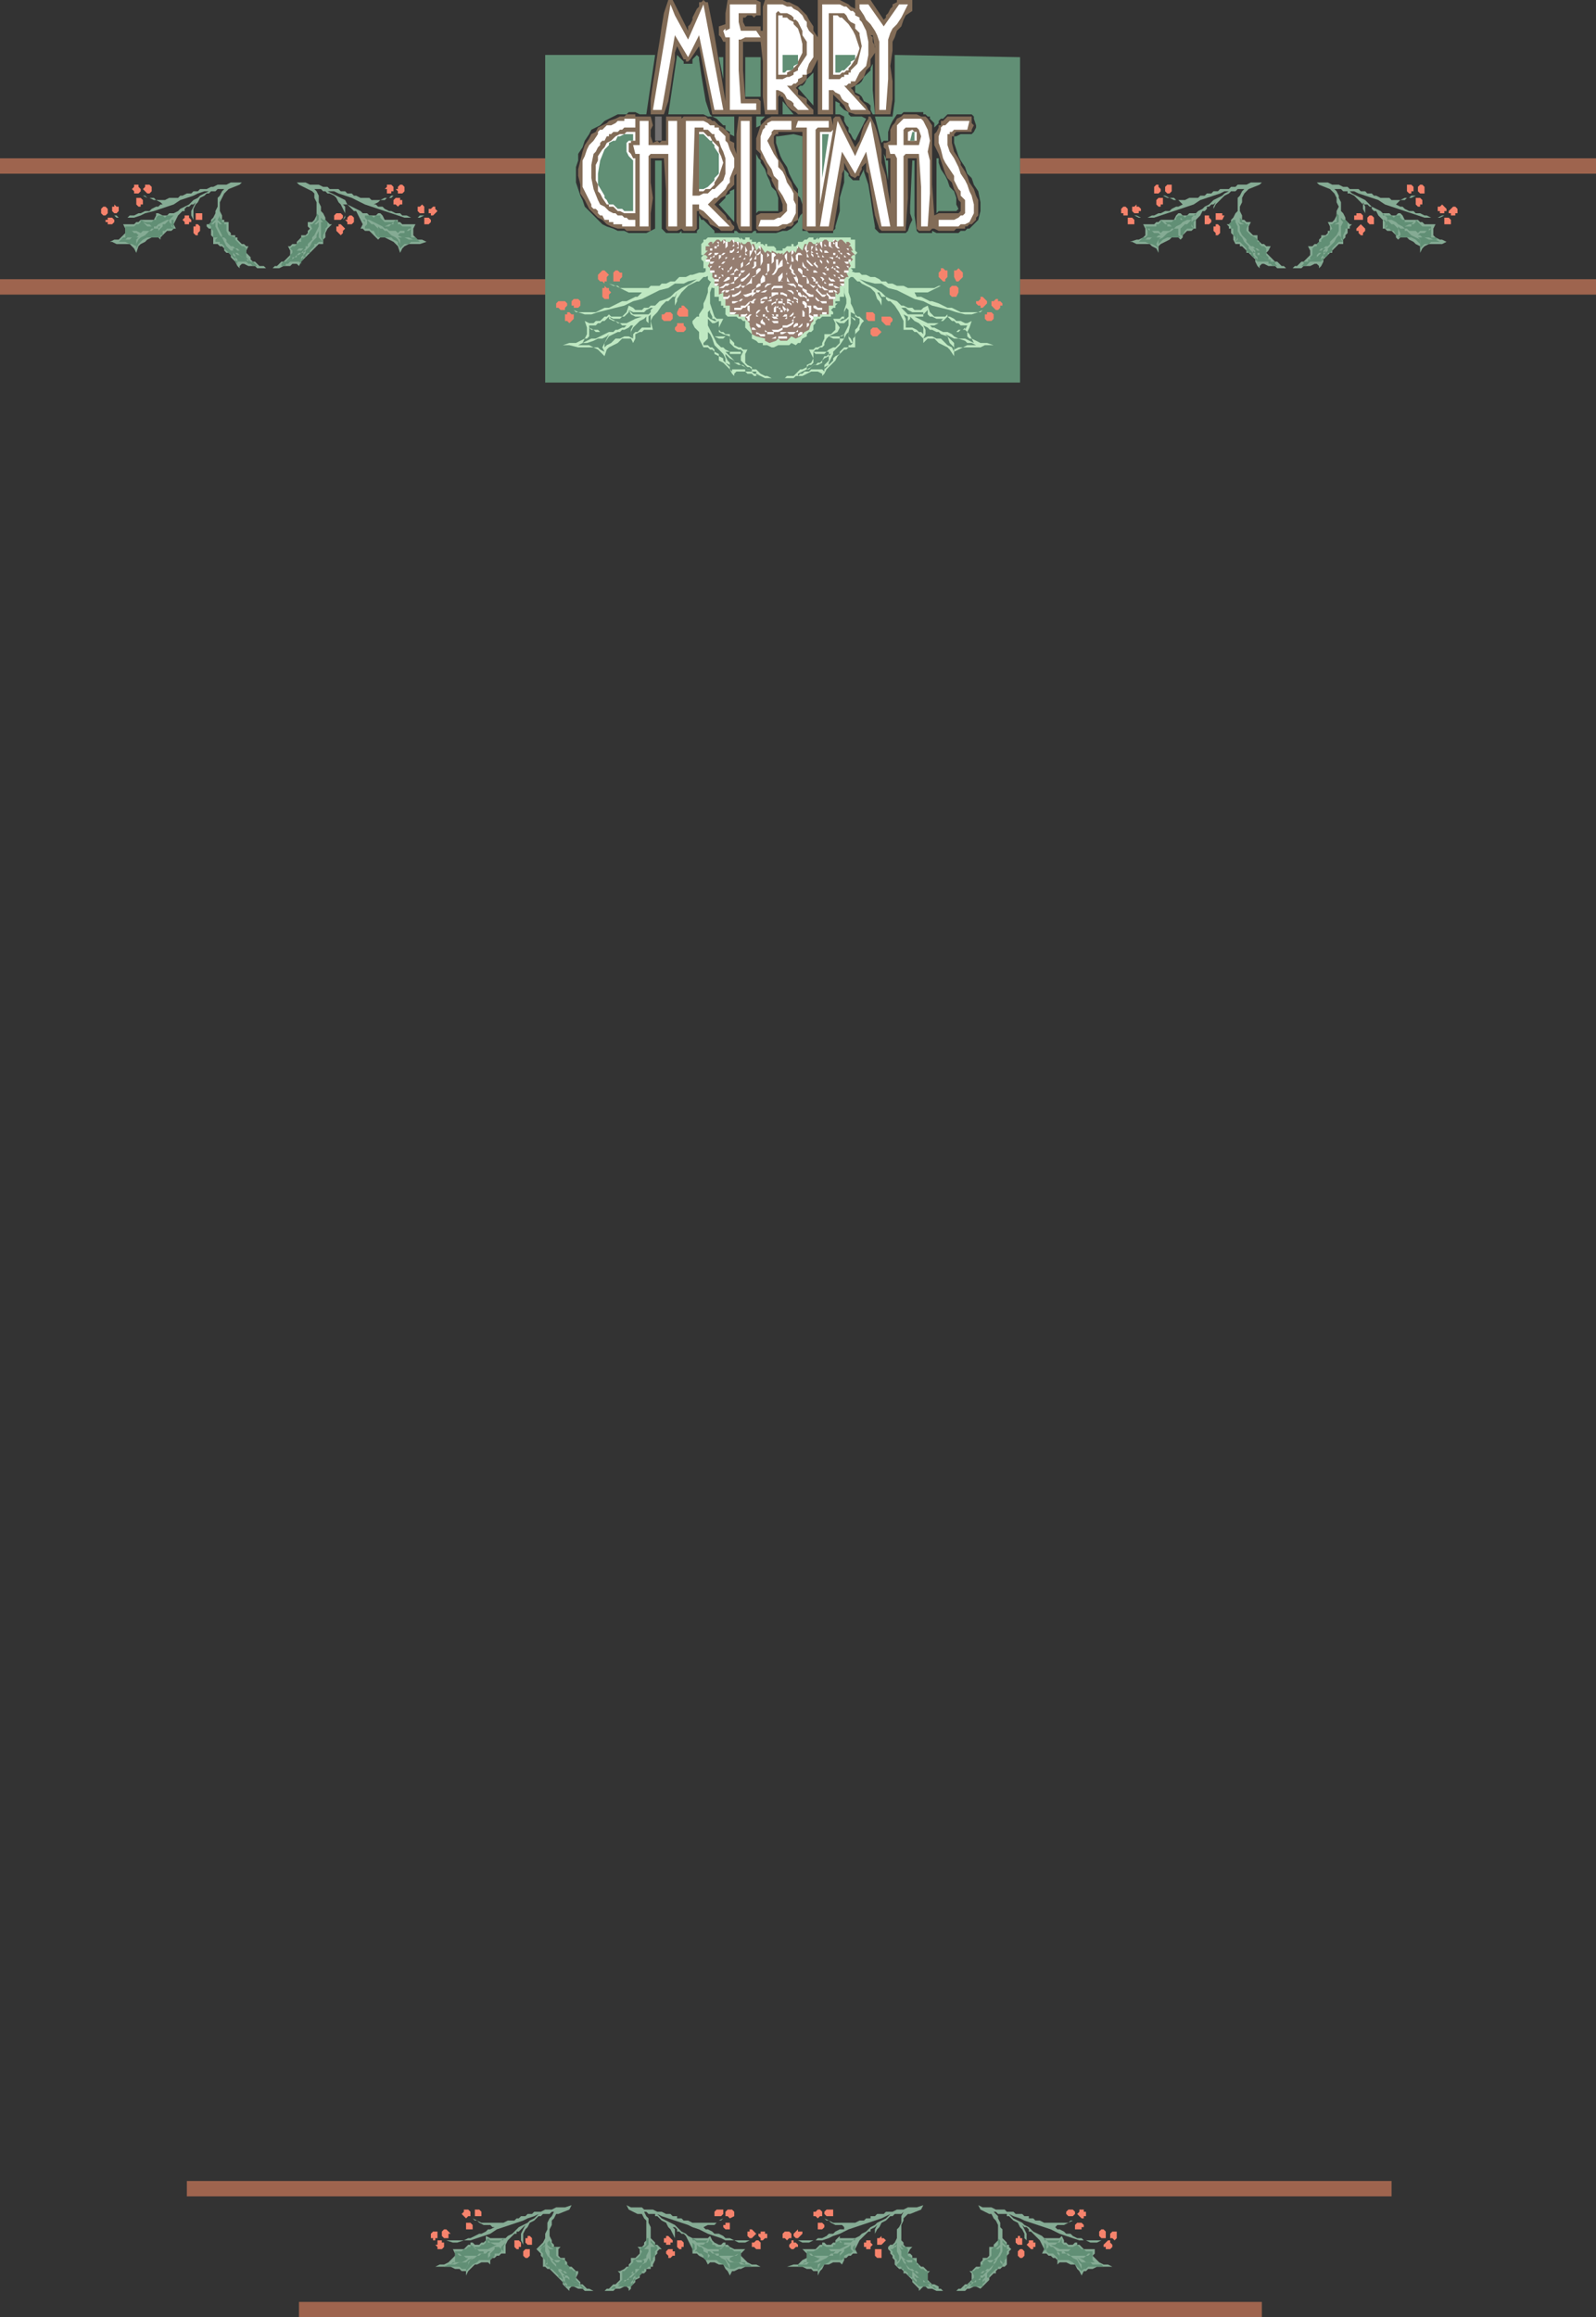 <svg xmlns="http://www.w3.org/2000/svg" width="544.5" height="790.5"><rect width="100%" height="100%" fill="#333333" stroke="none"/><path fill="#9e644e" fill-rule="evenodd" d="M63.75 744h411v5.25h-411V744M102 785.25h328.5v5.25H102v-5.25m84-726V54H0v5.25h186M348 54v5.25h196.5V54H348m-162 46.5v-5.25H0v5.25h186m162-5.25v5.25h196.5v-5.25H348"/><path fill="#618f75" fill-rule="evenodd" d="M186 130.5h162v-111l-42.75-.75V34.5l-.75 5.25h-6l2.25 9 .75-.75h1.5v-3l.75-2.25.75-1.5L306 39h1.5l.75-.75H315V39h.75l.75.75h.75v.75l1.5 1.5v1.5l1.5-1.5v-.75l.75-.75h.75l1.5-1.5h8.25l.75.75v.75l.75 2.25v.75l-.75 1.5-.75.75h-3.75l-1.5.75h-.75v2.25l1.5 4.5.75 1.5 1.5 2.25.75 2.25 1.5 1.5.75 2.25 1.5 2.25.75 3.75v3l-.75 3-3 3H330l-.75.75h-1.5l-.75.75h-7.5l-1.5-.75v.75h-4.5l-.75-.75-.75-5.25V54.75h-.75l-.75 15.75v2.25l.75 2.25-.75 1.5-.75 2.25-.75.75h-9l-1.5-1.5v-.75l-.75-4.5-.75-5.25-.75-4.5-1.5-4.5v-.75l-1.5 3v.75H291l-1.5-1.5v-.75l-1.5-1.5v4.5l-1.5 5.25V72l-1.5 5.25V78l-.75.75v.75H276l-.75-.75h-1.5v-6l-.75.75-.75 1.5v.75L270 78l-1.5.75H267l-2.25.75H258v-.75h-.75l-.75.75H252l-.75-.75h-.75v.75h-6.75v-.75L240 75h-.75l-.75-1.5V78l-.75.75v.75h-5.25v-.75l-.75.75h-4.5l-1.5-1.5V54.75h-2.25V78l-3 1.5h-6l-1.5-.75h-2.25l-1.5-.75-2.25-.75-1.5-.75-6-6-.75-2.25-.75-1.5-1.5-4.5V57l.75-2.25V52.5l1.5-2.25.75-2.25 1.5-2.25.75-1.5 3-1.5 1.5-1.5 4.5-2.25h3l.75-.75h2.25l1.5.75h2.25l3-20.25H186V130.5"/><path fill="#826c57" fill-rule="evenodd" d="M216 78.75h6v-6l.75-5.25-.75-5.25V54h4.5l.75 11.25V78l.75.75h3l1.5-.75.75.75H237l.75-.75v-6h.75v.75l1.5 1.5 1.5.75.75 1.5 3 1.5.75.75h3.75l.75-.75v-.75l-.75-.75L249 75h-.75l-.75-1.5-3.75-3.75L246 67.5l1.5-.75.75-1.5L250.5 63v-3l.75-.75v16.5L252 78l.75.75h3.75v-39H252l-.75 6v6.75l-.75-2.25v-1.5L249 48v-2.25l-2.25-2.25-1.5-.75-1.5-1.5H243l-.75-.75h-.75l-.75-.75h-7.5l-.75.75v-.75h-5.25V48h-1.5l-.75.75-.75-.75-1.5.75-.75-2.25v-2.25l.75-1.5-.75-3h-5.25V39h-3l-.75.75h-1.5l-1.5.75-2.25.75-.75.75-3 1.5-.75 1.5-1.5.75-.75 1.5-1.5 2.25-.75 2.25-1.5 6V60l.75 3v3l1.5 2.25 1.5 3 3 3 1.5.75 1.5 1.5 1.5.75 2.25.75H213l.75.75H216m42.75 0h6.75L267 78h.75l.75-.75h1.5l.75-.75v-.75l1.5-.75v-9l-1.5-1.5-.75-2.25-1.5-2.25-.75-2.25-.75-1.5-1.5-2.25-.75-2.25-.75-3V46.5l.75-.75h.75V45h8.25v33l1.5.75h9l1.5-9 .75-5.25.75-4.5v-.75l.75-1.5V55.5l2.25 4.5 1.5.75.75-.75h.75v-.75l.75-1.5V57l1.5-1.5v3l.75.75.75 5.25 1.5 9L300 78l.75.75H309V78l.75-10.5V54h3v24l.75.75h3.75L318 78h.75l1.5.75h5.25l.75-.75h3v-.75h.75l.75-.75h.75L333 75v-.75l.75-.75v-5.25l-.75-1.5-.75-2.25-1.5-2.25L330 60l-.75-1.5-1.5-2.25v-.75L327 54l-1.5-2.25-.75-3V46.5h.75v-.75l.75-.75h5.25v-.75l.75-1.5-.75-.75v-2.25h-8.25l-1.5 1.5H321v1.5h-.75v.75l-.75 1.5-.75.75v3.75l1.5 3 2.25 6.75.75 1.5 1.5 1.5.75 2.25.75 1.5.75 2.25.75.75v3l-.75.75h-6.75l-1.5.75L318 63V42.75l-1.5-2.25-.75-.75h-1.5l-1.5-.75h-4.5l-.75.75-1.5.75-.75 1.5-.75.75-.75 1.5V48l-1.5.75h-.75v1.5l.75.75v3h1.5v15.75l-.75-4.5-.75-5.25-1.5-4.5V51l-1.5-6-.75-2.25-1.5-3h-.75v.75l-1.5 2.25L294 45l-.75 3-1.5 2.25-5.25-10.5H285l-.75.75v3.75-1.5l-.75-3h-20.25l-1.5.75-2.25 2.25-1.5 4.5V51l1.5 1.5V54l.75.75 1.5 3v1.5l1.5 1.5v.75l3 6 .75 2.25V72l-1.5.75h-6l-1.5.75V78l.75.75"/><path fill="#fff" fill-rule="evenodd" d="M215.25 77.25h1.5V75h-2.25l-.75-.75H213l-.75-.75h-1.5l-.75-.75h-.75l-1.5-.75-1.5-1.5-1.5-.75-.75-1.5-1.5-3.75-.75-3.75v-4.5l.75-3.75.75-.75.75-1.5.75-.75v-.75l.75-.75h.75l.75-1.5h.75v-.75h.75l.75-.75h1.5l.75-.75h.75l.75-.75h3.75v-3H213v.75h-2.25L210 42l-1.5.75H207l-1.5 1.5h-.75L204 45v.75L202.5 48l-1.5 1.5-.75 1.5-.75 2.25-.75 1.5v9l3 6v.75l.75.75h.75l.75.75v.75l.75.75h.75l.75 1.5h1.5v.75h1.5v.75h3v.75h3"/><path fill="#fff" fill-rule="evenodd" d="M218.25 77.25h3v-24l.75-.75h6v24.75h3v-36h-3v8.25h-6.75v-8.25h-3v8.25H216l.75 3h1.5v24.75m15.75 0h2.25v-7.5h2.25v1.5l1.5.75 5.25 5.25H249l-7.5-7.5 2.25-2.25h.75l3-3 .75-1.5.75-.75v-1.5l1.5-3.75v-3l-1.5-3-.75-2.25-.75-.75v-1.5l-2.25-2.25v-.75h-1.5v-.75h-1.5l-.75-.75-1.5-.75h-6v36m18.75 0h3v-36h-3v36m6.75 0h6l1.5-.75h1.5l1.5-.75 1.5-3v-3l-.75-1.5V66l-.75-1.5-1.5-2.25-.75-2.25-.75-1.5-1.5-1.5v-2.25L264 52.5l-2.25-4.5 1.5-2.25V45l.75-.75h6v-3h-6.75l-1.5.75v.75H261v.75l-.75.75-.75 2.25V51l2.25 4.5 1.5 2.25L264 60l1.5 1.5v3l1.5 2.25 1.5 3V72l-2.25 2.25h-.75L264 75h-4.5l-.75 2.25h.75m15.75 0h3v-33l.75-.75h3.75v-2.25h-10.5l-.75 2.25h3.75v33.75m4.5 0h3l4.5-25.5 4.5 7.5 3.75-7.5 5.25 25.5h3l-6.75-36-5.25 12-6-12-6 36m26.25 0h2.25v-24l.75-.75h4.5l.75 11.25v13.5h2.25l.75-11.25V54.75l-.75-3 .75-3.75-.75-3.75-1.5-3-.75-.75h-6L306 42.75v6.75h-3l.75 3h1.5L306 54v23.25m14.25 0H327l.75-.75h1.5l1.5-.75 1.5-3v-3l-.75-3-.75-1.5L330 63l-.75-1.5-1.5-2.25L327 57l-1.5-3-1.5-2.25-.75-2.25v-3.75h.75V45h.75l.75-.75h4.5l.75-3H324l-1.5 1.5h-.75l-.75.75v.75l-.75 2.25v2.25L321 51l.75 3 .75 1.5 3 4.5v1.5l1.5 3 .75.75v1.5l1.5 1.5v4.5l-.75.75h-.75l-.75.75-1.5.75h-5.25v2.25"/><path fill="#618f75" fill-rule="evenodd" d="M250.5 75.75v-12 .75l-1.5.75V66l-1.5.75v.75l-2.25 2.25 5.25 6"/><path fill="#fff" fill-rule="evenodd" d="M216.75 72.75V54H216l-.75-1.5-.75-.75v-3h.75V48h1.5v-3h-3l-.75.75h-1.5l-1.5.75-1.5 1.5-1.5.75-.75 1.5-.75.75-1.5 2.25v1.5l-.75 1.5v5.25L204 63v2.25l.75.75.75 1.5 1.5 2.25h.75v.75h1.5l1.5 1.5h.75l1.5.75h3.75"/><path fill="#618f75" fill-rule="evenodd" d="m258 72.75.75-.75h6.75v-4.5l-.75-2.25-1.5-1.5-.75-2.25-.75-1.5-.75-2.25-1.5-2.25v-.75l-.75-.75-.75-1.5V51v21.75m61.5 0 .75-.75h6l.75-.75-.75-1.5V67.5l-.75-2.25-1.5-1.5-.75-2.25-.75-1.5-1.5-2.25-.75-2.25V54h-.75v-.75 19.5M216 72V54.75l-1.5-1.5-.75-1.5v-3l.75-.75h1.5v-2.25h-3l-1.5.75h-.75L210 48h-.75l-1.5.75v.75l-1.5 1.5-1.5 3.75-.75 4.5V63l2.25 3.75v.75l.75.75.75 1.5h1.5l1.5 1.5h1.5l.75.75h3"/><path fill="#fff" fill-rule="evenodd" d="m279.75 69.75 4.5-25.5-.75.75h-3.75v24.75"/><path fill="#618f75" fill-rule="evenodd" d="M273.75 69.75V46.5l-3-.75-5.25.75h-.75v2.25l1.5 4.5.75 1.5 1.5 2.25.75 2.25 1.5 3 1.5 2.25v2.25l.75.75.75 2.25"/><path fill="#826c57" fill-rule="evenodd" d="M237 66.75h1.5L240 66h1.5l1.5-1.5h.75l3-3 .75-2.25V54l-.75-2.25-.75-1.5-.75-2.25h-.75l-.75-1.5v-.75H243l-1.5-1.5H240v-.75h-3l-.75 23.25h.75"/><path fill="#fff" fill-rule="evenodd" d="M238.5 65.25h1.5l.75-.75h1.5l1.5-1.5v-.75l1.5-2.25 1.5-4.5-.75-2.25-.75-1.5v-1.5L243 48l-.75-1.5h-.75L240 45h-1.5v20.25"/><path fill="#618f75" fill-rule="evenodd" d="M238.5 64.5h1.5l1.5-.75 2.25-2.25v-.75l1.5-1.5V52.5l-1.5-2.25v-.75l-.75-.75V48h-.75L240 45.75h-1.5V64.5m64.5-3v-6.75h-.75V54l-.75-1.5 1.5 9m-22.5-.75 2.25-15h-2.25zm0 0"/><path fill="#826c57" fill-rule="evenodd" d="M308.25 49.5h5.25l.75-3-.75-2.25-.75-.75H309l-.75.75v5.25"/><path fill="#618f75" fill-rule="evenodd" d="m291.75 48 3.75-7.5-1.5-.75h-3.75l-.75-.75v-.75l-1.5-.75-1.5-1.5v-.75l-1.5-.75V39h1.5l1.5.75v1.5l.75 1.5.75.75V45l.75.75.75 1.5.75.75"/><path fill="#fff" fill-rule="evenodd" d="M309.75 48h3v-3H312l-.75-.75-1.5.75v3"/><path fill="#618f75" fill-rule="evenodd" d="M250.5 48v-8.25H243l-.75-.75-1.5-4.5-1.5-9-.75-5.25v-.75l-.75-.75-1.5 1.5v1.5h-3V21L231 18.75 228 39h12l1.5.75h1.5l1.5.75 2.25 2.25h.75v1.5l1.5.75v.75l1.5.75V48"/><path fill="#747272" fill-rule="evenodd" d="M223.5 48h2.25v-8.25h-2.25V48"/><path fill="#618f75" fill-rule="evenodd" d="M311.25 48h.75v-3h-.75l-.75 3h.75M258 45v-1.5l1.5-.75v-1.5l1.5-1.5h-3V45"/><path fill="#826c57" fill-rule="evenodd" d="M222 39h4.5l1.5-4.5.75-4.5.75-5.25.75-4.5V18l.75-2.25 2.25 4.5h.75V21h.75l.75-.75 3-4.5L243 39h16.5v-4.5l-.75-.75h-4.5L253.5 24v-9.75h6l.75 6.75v12l.75 6h4.5v-6l.75-.75V33h.75l1.5 3 1.5 1.5 1.5.75.75.75h5.25v-1.5l-2.25-2.25v-1.5l-3-1.5v-1.5l-.75-.75.75-.75 1.5-.75 1.5-1.5v-1.5l1.5-.75 2.25-4.5v-.75V39h5.25v-6.75L288 36l.75 1.5.75.75 2.25.75H297v-.75l-.75-.75-.75-1.5-2.25-2.25V33l-1.5-.75-.75-1.5-.75-.75 1.5-.75 3-3 .75-2.25 1.5-1.5v-2.25l1.5-2.25v-2.25l-.75-1.5v-1.5L297 12h.75l.75 4.5V39h5.25l.75-5.25v-6l-.75-5.25.75-5.25v-3l.75-1.5.75-2.25 1.5-1.5.75-2.25.75-1.5 2.25-1.5V0H306v.75l-1.5.75v.75l-.75.75-.75 1.5-.75.75V6l-.75.75L297 0h-5.25v3l-1.5-.75-.75-.75-3-1.5H279v12.75l-1.5-2.25V9L276 6.75l-.75-1.5-3-3-3-1.5h-.75L267 0h-6l-.75 2.25v8.25h-.75V9h-5.25l-.75-1.5V6h.75l.75-.75h1.5l.75.75.75-.75h1.5V.75L258 0h-9.75l-.75 4.5v3.75l-2.25.75v3l.75.75.75 1.5h.75V34.5L243.75 12 241.5.75h-.75L240 0l-.75.75h-.75v1.5l-.75.75-1.5 3v.75l-.75 1.5-.75.75v1.5L229.5 0H228l-1.5 4.5-.75 4.5-.75 5.25-.75 4.5-.75 5.25-.75 4.5-.75 5.25V39"/><path fill="#618f75" fill-rule="evenodd" d="m298.5 39-.75-8.25v-9l-.75 1.5V24l-2.25 2.25-.75 1.5-.75.75-1.5.75v2.25l1.5.75.75.75.75 1.5 1.5.75.75.75v1.5l.75 1.5h.75m-27.75 0L267 34.5V39Zm0 0"/><path fill="#fff" fill-rule="evenodd" d="M222.75 37.5h3l4.5-25.5 4.5 7.5 3.75-7.5 5.25 25.5h3L240 1.5l-5.25 12-4.5-8.25-1.5-3.75-6 36m26.25 0h9v-2.25h-5.25L252 24V13.5h.75l1.5-.75h5.25L258 10.5h-5.25l-.75-3v-3h6v-3h-9v8.25l-1.5.75v-.75l-.75.75.75 2.25h1.5V37.5m12.75 0h3v-6.75h.75l1.5.75.75.75.75 1.5 1.5.75.75.75V36l1.5 1.5H276l-7.5-8.25h1.5l.75-.75h.75l.75-.75V27l1.5-.75v-.75h1.5V24l.75-2.25 1.5-2.25V12l-1.5-1.5-.75-1.5V7.5l-.75-.75-.75-1.5-1.5-1.5-1.5-.75-.75-.75h-1.5L267 1.5h-5.25v36m18.75 0h2.25v-6.75h1.5l.75.75 1.5.75.75 1.5.75.75 1.5.75V36l.75 1.5h5.25l-7.5-8.25h.75l.75-.75h.75v-.75h1.5l1.5-3 2.25-2.25.75-3.75v-4.5l-.75-3.75-1.5-3-.75-.75V6l-1.5-.75V4.5l-.75-.75h-.75l-1.5-1.5H288l-1.5-.75h-6v36"/><path fill="#fff" fill-rule="evenodd" d="M300 37.5h2.25L303 27V13.5l.75-2.25.75-1.5 1.5-1.5L307.5 6l2.25-4.5h-3L301.5 9l-5.25-7.5h-3V3l1.5 2.25.75 1.5 1.5 1.5 1.5 2.25.75 1.5.75 2.25V37.5"/><path fill="#618f75" fill-rule="evenodd" d="M277.5 36V24v.75L275.25 27l-.75 1.5-.75.75H273l-.75.75 5.25 6m-18-3V19.5h-5.25V33h5.25m-12.75-6v-7.5h-1.5zm0 0"/><path fill="#826c57" fill-rule="evenodd" d="M265.5 27h1.5l1.5-.75h.75l1.5-.75v-.75l1.5-.75v-.75l3-4.5v-4.5l-1.5-2.25v-1.5l-1.5-3-.75-.75h-.75V6l-.75-.75-1.5-.75h-2.25l-.75-.75-.75.75V27h.75m18 0h3l.75-.75h.75v-.75h1.5v-.75h.75V24l2.25-2.25 1.5-6-.75-3.75v-.75l-1.5-1.5v-1.5l-1.5-.75-.75-.75-.75-1.5-.75-.75h-5.25V27h.75"/><path fill="#fff" fill-rule="evenodd" d="M265.5 25.5h3v-.75L270 24l2.25-2.25V21l1.5-3v-3l-.75-3-.75-2.25-1.5-1.5V7.5l-1.5-.75-.75-.75H267v-.75h-1.5V25.5m18.75 0h2.25l.75-.75h.75l.75-.75h.75v-.75l.75-.75 1.5-2.25.75-1.5.75-2.25-1.5-4.5-.75-1.5-1.5-2.25L287.25 6h-.75l-.75-.75h-1.5V25.5"/><path fill="#618f75" fill-rule="evenodd" d="M267 24.75h.75l.75-.75h1.5l.75-.75v-.75l1.5-.75v-3H267v6m18 0h1.5l.75-.75h.75l2.25-2.25V21l1.5-.75v-1.5H285v6"/><path fill="#bfe8c2" fill-rule="evenodd" d="M287.25 93.75h2.25v.75h1.5l1.5 1.5h.75l.75.75 3 1.5 1.5 1.5.75 2.25.75.75.75 1.5V108v-6l-1.5-2.25h.75l.75 1.5h1.5v.75l.75.75h.75l1.5 1.5 1.5 2.25 1.5 3v3h3l.75.75h.75l2.25 2.25v1.5l1.5-1.5h2.25l1.5 1.5 3 1.5.75.75 1.5 2.25V120l3-1.5h6l1.5-.75h3l-2.25-.75h-2.25l-3-1.5-.75-1.5-.75-.75.75-1.5.75-2.25-1.5.75h-.75l-1.5-.75h-1.5l-.75-.75-1.5-.75h-.75v-.75l-.75.75h-3.75l-1.5-1.5-.75-2.25-1.5.75-.75.75H312l-.75-.75h-1.5l-1.5-.75h-.75l-1.5-1.5-2.25-.75-1.5-.75-1.5-1.5-2.25-1.5-3-1.5-2.25-1.5 2.25.75 3 .75h2.25l2.25 1.5 3 .75 6 3 3 .75 3 1.5 6 1.5 2.25.75 3 .75h2.25l2.25-.75 1.5-.75-.75.75h-6.75l-3-1.5h-1.5l-3-1.5-2.25-.75h-.75l-3-1.5h-1.5l-.75-1.5h4.5l6-3-1.5.75h-.75l-1.5.75h-9l-1.5-.75H306l-1.5-.75H303l-.75-.75h-1.5l-.75-.75-1.5-.75H297l-1.5-.75H294l-.75-.75h-1.5l-2.25-.75H288l-1.5-.75h-6.75l.75.75 4.5 1.5 1.5.75.75 2.25.75.75v2.25l.75 2.25v1.5l-.75 2.25V108h-.75l-.75.75h-2.25l.75 1.5v2.25l-1.5 1.5h-2.25v1.5l-.75 1.5v.75l-1.5.75h-.75l-.75.75H276l1.5 3-.75 1.5-1.5.75v.75l-1.5.75H273l-2.25 2.25h-2.25l-.75.75h3l.75-.75h2.25l3-1.5H279l1.5.75v.75l.75-.75.75-1.5 3-3 .75-1.5 2.25-2.25h.75l.75-.75h2.25V114l1.5-1.5v-.75l.75-1.5.75-.75-1.5-1.5h-.75l-.75-.75L291 105l-.75-1.5V102l-.75-2.25v-3l-1.5-1.5-.75-1.5"/><path fill="#f6836c" fill-rule="evenodd" d="m326.25 101.25.75-1.5v-1.5l-.75-.75h-1.5l-.75.75v2.25l.75.75h1.5M327 96l1.5-1.5V93l-1.5-1.5-.75.75h-.75v2.25l.75 1.5h.75m-4.5 0v-.75l.75-.75v-2.25h-.75l-.75-.75H321v.75l-.75.75v1.5l1.5 1.5h.75m18 9.75.75-.75v-.75h.75v-.75l-.75-.75h-.75V102h-.75l-.75.75h-.75v1.5l1.5 1.5h.75m-5.25-.75 1.5-1.5v-.75l-1.5-1.5h-.75v.75l-.75.75H333v.75l.75.75h.75v.75h.75m3 4.5.75-.75v-1.5l-.75-.75h-1.5v.75H336v1.5l.75.75h1.5"/><path fill="#618f75" fill-rule="evenodd" d="M323.25 113.25H327l.75-.75h1.5v-.75l-.75.75H327l-.75.75h-4.5l-3-1.5H318l-.75-.75h1.5l1.5-.75.75-.75h.75l1.5-1.5-1.5.75-1.5 1.5h-3.75L312 108h3v-.75l1.5-1.5-1.5.75v.75h-5.25L307.5 105h1.5l.75.75 1.5.75H315l1.5-.75v1.5l.75.75h.75l1.5.75h2.25l1.5-.75 1.5 1.5h.75l.75.75h.75l.75.75H330l-.75 1.5.75.75v1.5l.75.75h.75l.75 1.5h.75l1.5.75-1.5-.75h-.75l-3-1.5H327l-1.5-.75-.75-.75-1.5-.75m-10.5-.75-1.5-.75H309v-3l-.75-1.5 1.5.75v2.25l-.75 1.5.75-1.5v-.75l.75-.75V108l1.5 1.5 1.5.75 1.5 1.5v3.75-1.5l-.75-.75h-.75l-.75-.75"/><path fill="#618f75" fill-rule="evenodd" d="m322.5 114 3 1.5h1.5l2.25.75.75.75h1.5l1.5.75h1.5-4.5l-1.5.75H327l-1.5.75v.75-3l-3-3"/><path fill="#618f75" fill-rule="evenodd" d="m315 115.5.75-1.5v-1.5L315 111l1.5.75.75.75h.75l1.5.75h.75l.75.75 2.25.75.75 2.25 1.5 1.5v1.5l-.75-1.5-1.5-.75-2.25-2.25h-1.5l-1.5-.75h-1.5l-1.5.75m-30.75 3.75-1.5.75H282l-.75.75h-3l-.75-.75h4.5l.75-.75 1.5-.75h.75l1.5-1.5v-1.5h1.5V114l-.75.75h-.75v.75h-2.25l-1.5-.75h3.75l1.5-.75 1.5-3v-2.25l-1.5 1.5h-1.5l-1.5-.75h2.25l1.5-.75.75-.75v-2.25l-.75-.75-.75 1.5v2.25h-.75l-.75.75H285l1.5 2.25-.75 1.5-3 1.5-.75.75-.75 1.5v.75l-.75.75h-.75l-.75.75h-.75l-.75.75v3.75l-.75.75H276l-.75.75v.75l-3 1.5v.75-.75l4.5-2.25.75-.75h.75l.75-.75h.75l.75-.75.75-1.5h.75l.75-.75V120l1.5-.75"/><path fill="#618f75" fill-rule="evenodd" d="m284.25 120-.75.75h-.75v.75l-1.5.75-.75.75v.75l-1.5.75h-1.5L276 126h-.75l-3 1.5v.75l.75-.75h.75l.75-.75h1.5l.75-.75h3.75l.75.75v-2.25l1.5-1.5v-1.5l1.5-1.5"/><path fill="#618f75" fill-rule="evenodd" d="M291 117h-.75l-.75-1.5v-2.25l-.75.75-.75 1.5-1.5 2.25-2.25 2.25v.75l-1.5 3v.75l-1.5.75v1.5-.75l3-3v-.75l.75-.75 1.5-.75V120l1.5-1.5h1.5v-.75h.75l.75-.75"/><path fill="#f6836c" fill-rule="evenodd" d="M227.25 109.5h-.75l-.75-.75v-1.5h.75l.75-.75h1.5l.75.75v1.5l-.75.75h-1.5"/><path fill="#bfe8c2" fill-rule="evenodd" d="M243.75 93.75h-1.5l-1.5.75H240l-1.5 1.5h-.75l-3 1.5-2.25 2.25L231 102v.75l-.75 1.5V108v-6l.75-2.25-.75 1.5h-.75l-1.5 1.5h-.75l-1.5 1.5-1.5 2.25-1.5 1.5-.75 1.5.75 3h-3l-.75.75h-.75l-1.5.75v1.5L216 117l-.75-1.5h-3l-1.5 1.5-3 1.5-.75.75-.75 2.25-2.25-2.25-1.5-.75h-5.25l-3-.75H192l2.25-.75h2.25l3-1.5.75-1.5v-2.25l-.75-2.25 1.5.75h1.5l.75-.75h1.5l1.5-1.5h.75l.75-.75.75.75h3.75l1.5-1.5.75-2.25 1.5.75.75.75H219l.75-.75h1.5l.75-.75h1.5l1.5-1.5 2.25-.75 1.5-.75 1.5-1.5 2.25-1.5 3-1.5 2.25-1.5-3 .75-1.5.75h-3l-2.25 1.5-3 .75-6 3-3 .75-3 1.5-9 2.25-2.25.75h-2.25l-2.25-.75-1.5-.75.75.75h6.75l3-1.5h1.5l4.5-2.25h1.5l3-1.5h.75l1.5-1.5h-4.5L210 97.5l-2.25-.75 1.5.75h1.5l.75.75h9.75l.75-.75h3l.75-.75h1.5l1.5-.75h1.5l1.5-1.5H234l1.5-.75h.75l2.25-.75h1.5l1.5-.75h1.5l2.25-.75h6l-.75.75-4.5 1.5-.75.75-1.5 2.25-.75.75-.75 2.25v3.75l1.5 4.5.75.75h2.25l-1.5 3v.75l.75.75h.75l.75.75h1.5v1.5l1.5 1.5v.75l1.5.75h.75l.75.75h1.5l-.75 1.5v3l.75.75 1.5.75v.75h1.5l1.5 1.5 1.5.75h.75l1.5.75H261l-1.5-.75h-2.25l-.75-.75H255l-.75-.75h-3l-.75.75v.75l-.75-.75-.75-1.5-2.25-2.25-1.5-.75v-1.5l-1.5-.75V120l-.75-.75h-.75l-.75-.75H240l-1.5-3v-2.25l-1.5-1.5-.75-1.5v-.75l1.5-1.5h.75v-.75L240 105v-1.5l.75-1.5.75-2.25v-1.5l2.25-4.5"/><path fill="#f6836c" fill-rule="evenodd" d="m206.25 102-.75-.75v-3h.75v-.75l.75.75h.75V99l.75.75-.75.75v1.5h-1.5m-.75-6h-.75l-.75-.75v-1.5l1.5-1.5h.75l1.5 1.5-.75.75V96h-.75v.75l-.75-.75m4.5 0h-.75v-3l.75-.75h.75l.75.75h.75v1.5l-.75.75V96H210m-18.75 9.75-.75-.75h-.75v-1.5l.75-.75h2.25l.75.75v.75l-.75.75v.75h-1.5m4.5-.75v-.75H195v-1.5l.75-.75h1.5l.75.75v1.5l-.75.75h-1.5m-2.25 4.5h-.75v-2.25h.75v-.75h.75l.75.75h.75v1.5l-1.5 1.5-.75-.75"/><path fill="#618f75" fill-rule="evenodd" d="M207.75 113.25h-4.5l-.75-.75h-.75l-.75-.75 1.5.75h1.5l.75.75h4.5l.75-.75h.75l1.5-.75h.75l.75-.75h-1.5l-.75-.75h-.75l-.75-.75h-.75l-1.5-.75V108l.75.75 3 1.5h2.25l3-1.5L219 108h-2.25l-1.5-.75-.75-1.5 1.5 1.5h5.25l.75-.75v-.75l.75-.75H222l-1.5.75-.75.75H216l-1.5-.75v.75L213 108h-.75l-.75.75h-2.25l-1.5-.75-1.5 1.5h-.75l-.75.75H204l-.75.75H201v3.75l-.75.75h-.75l-.75 1.5h-1.5l-1.5.75 1.5-.75h1.5l3-1.5h1.5l4.5-2.25m10.5-.75.75-.75h3v-4.5l-.75.75v2.25l.75 1.5-.75-1.5-.75-.75V108l-.75.75-1.5.75-2.25 2.25-.75 1.5v.75l.75 1.5V114l.75-.75h.75l.75-.75"/><path fill="#618f75" fill-rule="evenodd" d="m207.75 114-.75.75-1.5.75H204l-1.5.75-2.25.75h-1.5l-1.5.75h-1.5H201l1.5.75h1.5l.75.75 1.5.75-.75-1.5 2.25-4.5"/><path fill="#618f75" fill-rule="evenodd" d="m216 115.5-.75-1.5v-1.5l.75-1.5h-.75l-.75.75-1.5.75h-.75l-.75.75h-.75l-3 1.5-1.5 2.25v1.5l-.75 1.5.75-1.5.75-.75 1.5-.75 1.5-1.5h1.5l1.5-.75h1.5l1.5.75"/><path fill="#f6836c" fill-rule="evenodd" d="M232.5 108h-.75l-.75-.75v-.75l.75-1.5h.75v-.75h.75l1.5 1.5V108h-2.25m-1.5 5.25-.75-.75v-.75l.75-.75v-.75h2.25v.75l.75.75v.75l-.75.75H231"/><path fill="#618f75" fill-rule="evenodd" d="M247.5 119.25v.75h1.5v.75h3.75V120H249l-1.5-.75-.75-.75H246l-1.5-1.5-1.5-3 .75.75 1.5.75h1.5l.75-.75h1.5-5.25L243 114l-1.5-3v-2.25l1.5 1.5h.75l1.5-.75h-1.5l-1.5-.75-.75-.75v-1.5l.75-.75V105v1.5l.75 1.5v.75h.75l.75.75h.75v3.75l1.5.75 2.25.75V117l1.5 1.5 1.5.75h.75l.75.75-.75 1.5v1.5l2.25 2.25h.75l.75.75v.75h1.5v.75l1.5.75-1.5-.75v-.75h-1.5l-.75-.75H255l-1.5-1.5h-.75l-.75-.75h-1.5V123l-3-3v-.75"/><path fill="#618f75" fill-rule="evenodd" d="m246.75 120 2.25 2.25 1.5.75v.75l1.5.75h.75l1.5.75.75.75h.75l.75.75h1.5v.75l1.5.75H258v-.75h-.75l-.75-.75h-2.25V126h-4.5v.75L249 126v-2.25l-.75-.75-.75-1.5v-.75l-.75-.75"/><path fill="#618f75" fill-rule="evenodd" d="m240 117 1.5-1.5v-2.25l.75.75.75 1.5.75 2.25 3 3 .75 1.5v1.5l1.5.75v1.5l.75.75-.75-.75v-.75l-2.25-2.25v-.75l-1.5-.75v-.75l-1.5-.75v-.75l-.75-.75h-.75l-.75-.75H240V117m51.75-3.75v-.75l.75-.75.75-1.5v-1.5l-1.5-.75v-.75l-1.5-.75v1.5l1.5.75v.75h1.5-1.5l-1.5-1.5v2.25l-.75 3v1.5l.75.75.75 1.5v-1.5l.75-.75v-1.5"/><path fill="#f6836c" fill-rule="evenodd" d="M63.75 76.5H63v-.75l-.75-.75.75-.75v-.75h1.5v.75l.75.75v.75h-.75v.75h-.75"/><path fill="#85ab94" fill-rule="evenodd" d="M76.5 64.5h-2.25l-.75.75H72l-.75.75h-.75l-.75.75-1.5.75-.75 1.5-.75.75-.75 1.5V75l-.75-1.5V72l1.5-3-.75.75h-.75l-.75.75h-.75l-.75.75V72h-.75l-1.5 1.5-1.5 3L60 78h-.75l-.75.75H57L54.75 81v.75L54 81h-2.25l-1.5.75-.75.75-1.5.75-.75.75-.75 2.25-.75-1.5-1.5-1.5h-4.5l-1.5-.75H36h1.5l1.5-.75h1.5l2.25-2.25V78L42 76.5h3.75l.75-.75h.75L48 75h4.5l.75-1.5v-.75H54l1.5.75H57l.75-.75h1.5l1.5-.75.75-.75 3-1.5 1.5-1.5 1.5-.75.75-.75 3-1.5h-1.5L67.5 66l-1.5.75-4.5 1.5-2.25 1.5L52.5 72l-3 .75-1.5.75-2.25.75h-6L39 73.5h.75l.75.75h3l.75-.75h1.5l1.5-.75H48l1.5-.75H51l.75-.75 1.5-.75H54l.75-.75H57h-1.5l-.75-.75-1.5-.75h-.75L51 67.5h-.75l-1.5-.75h.75l.75.75h2.25l.75.75h3l1.5-.75h3l.75-.75h.75l1.5-.75h1.5l.75-.75h1.5l.75-.75h2.25l1.5-.75h.75l1.5-.75h3l1.5-.75h3.75l-.75.75L78 64.5 76.5 66 75 69v3l.75 1.5V75h.75v.75H78v3l.75.75v.75h1.5V81H81v.75l1.5 1.5h.75L84 84h.75L84 85.5v.75l1.5 1.5v.75l.75.75H87l1.5 1.5H90l.75.75h.75-3.75l-.75-.75h-2.25l-1.5-.75h-.75l-.75.75v.75l-.75-.75-.75-1.5-1.5-1.5V87l-.75-.75h-.75l-.75-.75v-.75l-.75-.75H75l-.75-.75h-1.5V81l-.75-.75V78h-.75l-.75-.75v-.75h.75l.75-.75V75l.75-.75.75-1.5V72l.75-1.5v-3l.75-.75.75-1.5.75-.75"/><path fill="#f6836c" fill-rule="evenodd" d="m47.25 70.5-.75-.75V67.5H48l.75.75v1.5H48v.75h-.75M46.5 66h-.75v-.75L45 64.5l.75-.75V63h1.5v.75l.75.75v.75l-.75.75h-.75m3.75 0-1.5-1.5.75-.75V63H51l.75.75v1.5L51 66h-.75m-15 7.5-.75-.75v-1.5l.75-.75H36l.75.75v1.5l-.75.75h-.75m3.75-.75-.75-.75v-1.5H39v-.75l.75.75h.75V72l-.75.75H39m-1.5 3.75h-.75v-.75H36V75h.75v-.75h1.5L39 75v.75l-.75.75h-.75"/><path fill="#618f75" fill-rule="evenodd" d="M48 80.25h-.75l-.75-.75h-.75l-.75-.75h-.75L43.5 78l.75.75h2.25l1.5.75.75-.75H51l.75-.75h.75v-.75h-2.25L48 75l.75.75 1.5.75H51l.75.75h1.5l.75-.75 3-1.5h-2.25l-.75-.75v-.75.75l.75.75h3L60 72.75l-.75.75H57l-.75.75-.75-.75H54l-.75.75V75h-.75l-.75.75H49.5L48 75v.75l-.75.75h-.75l-.75.75h-3V81H42l-1.5 1.5H39h1.5l.75-.75h1.5l.75-.75h3l.75-.75H48m8.25-1.5L57 78h2.25v-3h-.75v1.5l.75 1.5-.75-.75v-.75l-.75-.75V75l-1.5 1.5h-.75v.75l-1.5 1.5v1.5l.75.75v-.75h.75v-1.5h.75"/><path fill="#618f75" fill-rule="evenodd" d="m48.75 80.25-1.5.75H45l-.75.75h-3l-.75.75H39h3.75l1.5.75H45l1.5.75v.75-3l.75-.75 1.5-.75"/><path fill="#618f75" fill-rule="evenodd" d="m54.75 81-.75-.75V78l.75-.75H54V78h-1.5l-.75.75H51l-1.5 1.5L48 81l-.75.75-.75 1.5v1.5l.75-1.5 1.5-1.5 1.5-.75h4.5"/><path fill="#f6836c" fill-rule="evenodd" d="M67.5 75h-.75v-2.25H69V75h-1.5m-.75 5.25L66 79.5v-2.25h.75v-.75h.75l.75.75v1.5l-.75.75v.75h-.75"/><path fill="#618f75" fill-rule="evenodd" d="m78.75 84 .75.75h.75l.75.75h2.25-1.5l-.75-.75h-.75L79.5 84h-.75l-1.5-1.5v-.75L76.5 81h-.75v-.75l.75.75h3.75-3.75l-.75-.75-1.5-3v-1.5l.75.75h2.25-1.5l-1.5-1.5.75-1.5v-.75 1.5l.75.75v.75h.75v.75h.75v2.25l.75 1.5 2.25.75v.75L82.5 84h.75l.75.75v3l1.5 1.5h.75l1.5 1.5h.75H87l-1.5-1.5h-.75v-.75H84l-.75-.75h-.75l-1.5-1.5h-.75l-.75-.75v-.75l-.75-.75"/><path fill="#618f75" fill-rule="evenodd" d="M78.75 84.75v.75h.75L81 87h.75l.75.75h.75l1.5 1.5h.75l1.5 1.5h1.5-2.25L85.5 90h-.75l-.75-.75h-3V90v-1.5l-.75-.75V87l-1.5-1.5v-.75"/><path fill="#618f75" fill-rule="evenodd" d="M73.5 82.5v-.75l.75-.75v-2.25l.75 1.5.75.75 1.5 3 2.25 2.25V87l.75.75v.75l.75.75V90l-.75-.75v-.75l-3.75-3.75V84l-.75-.75H75v-.75h-1.5"/><path fill="#618f75" fill-rule="evenodd" d="M72.75 78.75 72 78v-.75l-.75-.75 2.25-2.25V75L72 76.5h-.75 1.5l.75-.75v1.5l.75 1.5V81h-.75v1.5V81h-.75v-2.25"/><path fill="#f6836c" fill-rule="evenodd" d="m120 76.5.75-.75v-1.5l-.75-.75h-.75l-.75.75V75h-.75l.75.75v.75h1.5"/><path fill="#85ab94" fill-rule="evenodd" d="M107.25 64.5h2.25l.75.75h.75l.75.75h.75l1.5.75.75.75.75 1.5.75.75 1.5 3v1.5L117 75l.75-1.5v-3l-1.5-1.5.75.75h1.5l2.25 2.25h.75l2.25 4.5L123 78h.75l.75.75h1.5l3 3 .75-.75h1.5l3 1.5 1.5 1.5.75 2.25.75-1.5.75-.75 1.5-.75h3.75l2.25-.75h1.5-1.5l-1.5-.75h-1.5l-1.5-1.5V78l.75-1.5h-4.5l-.75-.75h-.75V75h-4.5l-.75-1.5-.75-.75H129l-.75.75H126l-.75-.75h-1.5L123 72l-4.5-2.25-.75-1.5-6-3H114l1.5.75 4.5 1.5 4.5 2.25 13.5 4.5h5.25l1.5-.75h-1.5l-.75.75h-2.25l-1.5-.75h-1.5l-.75-.75H135l-1.5-.75h-.75l-1.5-.75-.75-.75H129l-.75-.75h-1.5.75L129 69l.75-.75h1.5l.75-.75h1.5l.75-.75h-.75l-.75.75h-1.5l-1.5.75h-3l-.75-.75h-3l-1.5-.75h-.75L120 66h-1.5l-.75-.75h-1.5l-.75-.75h-3l-.75-.75h-1.5l-1.5-.75h-3l-1.5-.75h-3l.75.75 4.5 2.25.75.75v1.5L108 69v4.5l-.75 1.5-.75.75H105v1.5l.75.75-.75.75v.75l-.75.75h-1.5V81l-1.5 1.5v.75h-1.5L99 84h-.75l.75 1.5V87l-2.25 2.25H96l-1.5 1.5h-.75l-.75.75h-1.5 3.75l1.5-.75H99l.75-.75h1.5l.75.75v.75-.75l.75-1.5 6-6h1.5v-1.5L111 81v-1.5l.75-1.5 1.5-1.5h-.75L111 75v-.75l-.75-1.5-.75-.75v-1.5l-.75-1.5v-2.25l-.75-1.5-.75-.75"/><path fill="#f6836c" fill-rule="evenodd" d="m135.75 70.5.75-.75h.75v-1.5h-.75v-.75H135l-.75.75v1.5h.75l.75.75m1.5-4.5.75-.75v-1.5l-.75-.75h-.75l-.75.75v.75H135l.75.75V66h1.5m-3.75 0v-.75h.75v-1.5l-.75-.75H132v.75l-.75.75h.75V66h1.5m14.25 7.5 1.5-1.5-.75-.75v-.75h-.75l-.75.75h-.75v1.5h.75v.75h.75m-3.75-.75h.75V70.5l-.75-.75-.75.75h-.75V72l.75.75h.75m2.25 3.75.75-.75V75l-.75-.75h-1.5v2.25h1.5"/><path fill="#618f75" fill-rule="evenodd" d="M135 80.25h.75l.75-.75h1.5v-.75h.75l.75-.75h.75l-.75.75h-3l-.75.75-.75-.75h-2.25L132 78h-.75l-.75-.75h2.25l.75-.75h.75v-.75L135 75l-1.5 1.5h-.75l-1.5.75h-.75L126 75h2.25l1.5-1.5-1.5 1.5h-3l-.75-.75v-.75h-.75l-.75-.75.75.75h3l.75.75.75-.75h1.5v.75l1.5 1.5h3L135 75l.75.75v.75h.75l.75.75h3V81h1.5l1.5 1.5h.75-.75l-1.5-.75H141l-1.5-.75h-2.25l-1.5-.75H135m-8.25-1.5L126 78h-1.5v-2.25l-.75-.75h.75v3-.75l.75-.75V75l1.5 1.5h.75L129 78v3l-.75-.75-.75-1.5h-.75"/><path fill="#618f75" fill-rule="evenodd" d="m135 80.25.75.75H138l1.5.75h2.25l1.5.75h.75-3.75l-.75.75H138l-1.5 1.5v-3l-1.5-1.5"/><path fill="#618f75" fill-rule="evenodd" d="M129 81v-3.75l.75.75h.75l.75.75h.75l1.5 1.5 1.5.75.75.75.75 1.5v1.5l-.75-1.5v-.75l-1.5-.75-.75-.75H129"/><path fill="#f6836c" fill-rule="evenodd" d="M115.5 75h.75l.75-.75v-.75l-.75-.75h-1.5l-.75.75V75h1.5m.75 5.25.75-.75v-.75l.75-.75-1.5-1.5h-.75v.75h-.75v1.5l1.5 1.5"/><path fill="#618f75" fill-rule="evenodd" d="m104.25 84-1.5 1.5h-3 1.5l.75-.75h1.5l.75-.75h.75v-.75l1.5-1.5V81h.75v-.75.75h-3.75 3l.75-.75 1.5-3v-1.5l-.75.75h-2.25 1.5l1.5-1.5v-1.5l-.75-.75V75l-1.5 1.5h-.75l.75 1.5-.75.75-.75 1.5-1.5.75h-.75v1.5H102l-1.5 1.5h-.75l-.75.75.75.75v.75L99 87v.75l-1.5 1.5h-.75L96 90v.75h-.75.75l1.5-1.5h.75l.75-.75h.75v-.75h.75l1.5-1.5h.75l1.5-1.5V84"/><path fill="#618f75" fill-rule="evenodd" d="m105 84.75-.75.75h-.75v.75h-.75L102 87h-.75v.75h-.75l-.75.75H99l-.75.75h-.75l-1.5 1.5h-.75 2.25V90h.75l.75-.75h3l.75.75v-2.25l.75-.75v-.75l1.5-1.5"/><path fill="#618f75" fill-rule="evenodd" d="m110.25 82.5-1.5-1.5v-2.25l-.75 1.5V81l-1.5 1.5-.75 1.5-1.5 1.5v.75l-.75.75v.75l-.75.75v.75L102 90l1.5-1.5v-.75h.75V87l.75-.75h.75v-.75l1.5-1.5v-.75h.75l.75-.75h1.5"/><path fill="#618f75" fill-rule="evenodd" d="M111 78.75V78l.75-.75v-1.5L111 75h-.75l-.75-.75V75l1.5 1.5h.75-.75l-.75-.75h-.75V81l.75 1.5v-2.25l.75-1.5"/><path fill="#f6836c" fill-rule="evenodd" d="m176.25 767.25-.75-.75v-2.25h1.5l.75.75v1.5H177v.75h-.75"/><path fill="#85ab94" fill-rule="evenodd" d="M189 754.5h-.75l-.75.75h-2.25l-.75.75h-.75l-1.5 1.5-1.5.75-.75 1.5-.75.75-.75 1.5v3.75l-.75-1.5V762l1.5-3-2.25 2.25h-.75v.75h-.75l-2.25 2.25-.75 1.5v3H171l-.75.75h-.75l-.75.75H168l-.75.75v1.5l-.75-.75h-2.25l-1.5.75H162l-2.25 2.25-.75 1.5v-1.5h-1.5l-.75-.75h-1.5l-1.5-.75h-5.25l1.5-.75h1.5l1.5-.75 2.25-2.25v-.75l-.75-1.5h3.75l1.5-1.5h.75V765h.75l.75.75h1.5l.75-.75h.75l.75-.75v-1.5l1.5.75h5.25l.75-.75 1.5-.75 2.25-2.25 3-1.5.75-.75 1.5-.75 1.5-1.5-1.5.75-2.25.75-1.5.75-9 3-2.25 1.5-6.75 2.25h-2.25L156 765h-1.5l-2.25-.75h-.75 6.75l1.5-.75h.75l3-1.5h.75l1.5-.75.75-.75h.75l1.5-.75h.75-1.5l-.75-.75H165l-1.5-.75-.75-.75-1.5-.75.75.75h.75l1.5.75h7.5l1.5-.75h2.25l.75-.75h.75l.75-.75h1.5l.75-.75h1.5l.75-.75h2.25l1.5-.75h2.25l1.5-.75h3l2.25-.75-.75 1.5-3.75 1.5h-.75l-.75 1.5-.75.75v1.5l-.75 1.5v2.25l.75 1.5v.75l.75.75v.75h2.25l-.75.75v2.25l.75.75h1.5v.75l.75.75v.75l.75.75h.75l1.5 1.5h.75v.75l-.75 1.5 1.5 1.5v.75h.75l1.5 1.5h.75l1.5.75h1.5-4.5l-.75-.75h-1.5l-1.5-.75H195l-.75.75v.75l-2.25-2.25v-.75l-4.5-4.5h-.75l-.75-.75h-.75v-3l-.75-.75v-.75l-1.5-1.5 2.25-2.25.75-1.5V762l.75-1.5v-2.25l.75-1.5.75-.75.75-1.5"/><path fill="#f6836c" fill-rule="evenodd" d="M159.75 760.5H159v-2.25h1.5l.75.75v1.5h-1.5m-.75-3.75-1.5-1.5.75-.75v-.75h1.5l.75.75v1.5h-.75l-.75.75m3.75-.75H162v-2.25h1.5l.75.75v1.5h-1.5m-15 8.25v-.75H147V762l.75-.75h1.5v2.25h-.75v.75h-.75m3.75-.75-.75-.75v-1.5l.75-.75h.75l1.5 1.5H153v1.5h-1.5m-1.5 3.75h-.75v-.75l-.75-.75h.75v-1.5h1.5v.75h.75v1.5l-.75.75H150"/><path fill="#618f75" fill-rule="evenodd" d="M160.5 770.25H159l-.75-.75h-1.5l-.75-.75h.75l.75.75h5.25l.75-.75h1.5V768h-1.5l-.75-.75H162v-.75h-.75l-.75-.75.75.75 1.5.75h3.75l3-1.5h-.75l-1.5-.75h-.75v-1.5.75l.75.75h3l.75-.75h.75v-.75h.75-.75l-.75.75h-3.75l-.75-.75-.75.75v.75l-.75.75h-.75l-.75.75H162l-1.5-.75v.75h-.75l-.75.75h-.75l-.75.75h-2.25v3.75h-.75l-.75.75H153l-1.5.75 1.5-.75h.75l1.5-.75h2.25l1.5-.75.75-.75h.75m8.25-1.5h1.5l.75-.75h.75v-1.5l.75-1.5-1.5 1.5v.75l.75.75H171v-.75l-.75-.75.75-.75-.75.75h-1.5v.75l-1.5 1.5v.75l-.75.75.75.75 1.5-1.5v-.75"/><path fill="#618f75" fill-rule="evenodd" d="m161.25 770.25-1.5.75-.75.75h-2.25l-1.5.75H153l-1.5.75h5.25l.75.75h1.5v.75-.75l.75-1.5v-.75l1.5-1.5"/><path fill="#618f75" fill-rule="evenodd" d="m167.25 771-.75-.75v-1.5l.75-.75h-.75l-.75.75h-1.5l-.75.75h-.75l-.75.75-1.5.75-1.5 3v.75l2.25-2.25 1.5-.75.75-.75h3.75"/><path fill="#f6836c" fill-rule="evenodd" d="m180 765.75-.75-.75v-1.5h.75v-.75h.75l.75.75v2.25H180m-.75 4.5-.75-.75V768l.75-.75h1.5v2.25l-.75.75h-.75"/><path fill="#618f75" fill-rule="evenodd" d="M191.25 774.75h.75l.75.75h3-2.25l-.75-.75H192l-.75-.75h-.75l-.75-.75v-.75l-1.5-1.5h.75l.75.75h.75l.75-.75h1.5H189l-1.5-1.5V768l-.75-1.5.75.75h2.25-.75l-1.5-.75-.75-.75V765l.75-.75v-.75.75l.75 1.5v.75h1.5v3l.75.75 2.25.75v1.5h.75l.75.75v.75h.75l.75.75h.75v3l3 3h.75l.75.75-.75-.75h-.75l-.75-.75H198v-.75h-.75l-.75-.75h-.75l-.75-.75h-.75V777l-.75-.75h-.75l-1.5-1.5"/><path fill="#618f75" fill-rule="evenodd" d="m191.25 775.5.75.75h.75v.75h.75l.75.75h.75l.75.75h.75l1.5 1.5h.75l.75.75h1.5-2.25L198 780h-4.5v-.75l-.75-.75V777l-1.5-1.5"/><path fill="#618f75" fill-rule="evenodd" d="M186 772.5h.75v-3l.75.75.75 1.5 2.25 2.25v.75l.75.75.75 1.5v.75l.75.75v.75l.75.75h-.75v-.75l-.75-.75v-.75l-.75-.75h-.75v-.75l-2.25-2.25h-.75v-.75h-.75l-.75-.75"/><path fill="#618f75" fill-rule="evenodd" d="M185.25 769.5v-.75l-.75-.75v-.75h-.75L186 765v-.75 1.5l-.75.75-1.5.75h.75l.75-.75h.75v-.75V768l.75 1.5v2.25l-.75.75V771l-.75-.75v-.75"/><path fill="#f6836c" fill-rule="evenodd" d="M232.5 767.25v-.75h.75V765l-.75-.75H231v2.25l.75.75h.75"/><path fill="#85ab94" fill-rule="evenodd" d="M219.75 754.5h.75l.75.75h2.25v.75h.75l1.5 1.5 1.5.75.75 1.5.75.75 1.5 3v2.25-5.25l-1.5-1.5.75.75h.75l.75.75v.75h.75l.75.75h.75l.75.75 2.25 4.5v1.5h1.5l.75.75 1.5.75.75.75.75 1.5.75-.75h1.5l1.5.75h1.5l.75 1.5.75.75.75 1.5.75-1.5h.75l1.5-.75h.75l1.5-.75h5.25l-1.5-.75h-1.5l-1.5-.75-2.25-2.25v-.75l1.5-1.5h-3.75l-1.5-.75-.75-.75h-.75V765h-.75l-.75.75h-.75l-1.5-.75-.75-.75-.75-1.5-.75.75h-5.25l-1.5-.75-.75-.75-1.5-.75-2.25-2.25-4.5-2.25-1.5-1.5 1.5.75 9 3 1.5.75 2.25.75 3 1.5 4.5 1.5 1.5.75h3l1.5.75h2.25l1.5-.75h.75-6l-1.5-.75h-1.5l-.75-.75-1.5-.75h-1.5l-.75-.75-1.5-.75h-.75l-.75-.75h-1.5 1.5l1.5-.75h2.25l1.5-1.5 1.5-.75-.75.75h-.75l-.75.75h-8.25l-1.5-.75h-1.5l-.75-.75H231V756h-1.5l-.75-.75h-1.5l-1.5-.75h-1.5l-1.5-.75h-3L219 753h-3.75l-1.5-.75.75 1.5 3 1.5h1.5l.75 1.5.75.75v6.75l-.75.75v.75l-.75.75h-1.5l.75.75v1.5l-1.5 1.5h-1.5v1.5l-.75.75v.75h-.75l-.75.75-1.5.75h-.75l.75.75v2.25l-1.5 1.5h-.75l-1.5 1.5H207l-.75.75H204h5.25l.75-.75h1.5l1.5-.75h.75l.75.75v.75l.75-.75V780l1.5-1.5v-.75l1.5-.75v-.75l.75-.75h.75l.75-.75V774h1.5v-.75h.75v-.75l.75-1.5v-1.5l.75-.75V768l.75-.75h.75l-1.5-1.5h-.75V765l-1.5-1.5v-3.75l-.75-1.5v-1.5l-.75-.75-.75-1.5"/><path fill="#f6836c" fill-rule="evenodd" d="M249 760.5v-2.25h-1.5v.75h-.75v.75l.75.75h1.5m0-3.75 1.5-.75v-1.5l-.75-.75h-1.5l-.75.75v1.5h.75l.75.75m-3.75-.75h.75l.75-.75v-1.5h-2.25l-.75.75v1.5h1.5m15 8.25.75-.75h.75V762H261v-.75h-1.5v.75h-.75v.75l.75.75v.75h.75m-3.75-.75 1.5-1.5-1.5-1.5h-.75v.75H255v1.5l.75.75h.75m1.5 3.75h1.5V765l-.75-.75H258l-.75.75h-.75v1.5h.75l.75.75"/><path fill="#618f75" fill-rule="evenodd" d="M247.5 770.25h1.5l1.5-.75h.75l.75-.75h.75-.75l-1.5.75h-5.25v-.75h-1.5L243 768h2.25v-.75h.75l1.5-1.5-.75.75-1.5.75h-3.75l-3-1.5h1.5l.75-.75h.75l.75-1.5-1.5 1.5h-3l-.75-.75h-.75v-.75h-.75.75l1.5.75h3.75l.75-.75v.75l.75.75v.75h.75l.75.75h2.25l.75-.75v.75h1.5v.75h.75l.75.75h2.25v3.75h1.5v.75h1.5l.75.75-.75-.75h-1.5l-1.5-.75h-2.25L249 771v-.75h-1.5m-8.25-1.5h-.75l-.75-.75h-1.5v-3l.75.75v1.5l-.75.75h.75l.75-.75v-1.5l.75.75h.75l.75.75v.75l1.5.75V771h-.75l-.75-.75v-.75l-.75-.75"/><path fill="#618f75" fill-rule="evenodd" d="m247.5 770.25 1.5 1.5h3l.75.75h3l.75.75H252l-1.5.75H249v.75-2.25l-.75-.75-.75-1.5"/><path fill="#618f75" fill-rule="evenodd" d="M241.5 771v-.75l.75-.75-.75-.75V768h.75l.75.75h.75l.75.75h.75l.75.75 1.5.75 1.5 3v.75-.75l-1.5-.75-.75-.75-1.5-.75-.75-.75h-3"/><path fill="#f6836c" fill-rule="evenodd" d="M228 765.75h.75V765h.75v-.75l-1.5-1.5h-.75v.75h-.75v1.5h.75v.75h.75m.75 4.5.75-.75h.75V768h-.75v-.75H228l-.75.75v.75l.75.75v.75h.75"/><path fill="#618f75" fill-rule="evenodd" d="M216.75 774.75H216v.75h-3.75 3l.75-.75h.75V774h1.5v-.75l1.5-1.5V771h.75-1.5v.75h-1.5l-.75-.75H216h3l1.5-.75v-.75l.75-1.5v-1.5.75h-3 1.5l1.5-1.5v-2.25h-.75v2.25l-.75.75H219l-.75.75.75.75-.75 1.5-.75.75-1.5.75v.75l-3 3h-.75v3L210 780h-.75v.75h-1.5v.75-.75h.75l.75-.75h.75l.75-.75h.75l.75-.75h.75v-.75h.75l2.25-2.25h.75v-.75"/><path fill="#618f75" fill-rule="evenodd" d="m216.75 775.5-1.5 1.5h-.75v.75h-.75l-.75.75h-.75l-1.5 1.5h-1.5l-.75.75h-.75H210V780h5.25v-1.5l.75-.75V777l.75-.75v-.75"/><path fill="#618f75" fill-rule="evenodd" d="M222 772.5v-.75l-.75-1.5v-.75.75l-.75 1.5-1.5.75-.75 1.5-1.5 1.5v1.5l-.75.75v.75l-.75.75v.75l.75-.75v-.75l.75-.75V777h.75l1.5-1.5v-.75h.75V774h.75l.75-.75h.75v-.75m1.5-3V768l.75-.75v-.75l-2.25-2.25v.75l2.25 2.25-.75-.75H222v-.75 6.75-.75l.75-.75v-.75l.75-.75"/><path fill="#f6836c" fill-rule="evenodd" d="M352.5 767.25v-.75h.75V765h-.75v-.75H351v.75l-.75.75 1.5 1.5h.75"/><path fill="#85ab94" fill-rule="evenodd" d="M339 754.5h.75l.75.75h3v.75h.75l1.5 1.5 1.5.75.75 1.5.75.75.75 1.5v1.5l.75.75-.75 1.5.75-1.5V762l-1.5-3 .75.75h.75l.75.75v.75h.75l3 3 1.5 3-.75 1.5h1.5l.75.75h.75l.75.75h.75l.75.75v1.5l.75-.75h2.25l1.5.75h1.5l.75 1.5.75.75.75 1.5.75-1.5h.75l.75-.75h1.5l1.5-.75h5.25l-1.5-.75h-1.5l-1.5-.75-2.25-2.25.75-.75v-1.5h-3.75l-1.5-1.5h-.75V765h-.75l-.75.75h-1.5l-.75-.75H363v-.75l-.75-1.5-.75.75h-5.25l-.75-.75-3-1.5-1.5-1.5-1.5-.75-.75-.75-3-1.5-1.5-1.5 1.5.75 2.25.75 1.5.75 9 3 3 1.5 6.75 2.25h2.25l1.5.75h2.25l1.5-.75h1.5-7.5l-.75-.75h-1.5l-1.5-.75-.75-.75h-1.5l-.75-.75-1.5-.75h-.75l-.75-.75h-1.5 1.5l.75-.75H363l3-1.5.75-.75-.75.75h-.75l-.75.75h-8.25l-1.5-.75h-1.5l-.75-.75H351V756h-1.5l-.75-.75h-2.25l-.75-.75h-2.25l-.75-.75h-3l-1.5-.75h-3l-1.5-.75.75 1.5 3 1.5h.75l.75 1.5.75.75.75 1.5v5.25l-1.5 1.5v.75h-1.5v3l-.75.75h-1.5v.75l-.75.75v1.5H333l-1.5 1.5h-.75l.75.75v2.25l-1.5 1.5h-.75l-1.5 1.5H327l-.75.75H324h5.25l.75-.75h.75l1.5-.75h.75l1.5.75v.75-.75l3-3V777l1.5-1.5h.75v-.75l.75-.75h.75l.75-.75h.75l.75-.75v-3l.75-.75V768l.75-.75-.75-.75v-.75h-.75V765l-1.5-1.5v-3l-.75-.75v-1.5l-.75-1.5V756l-1.5-1.5"/><path fill="#f6836c" fill-rule="evenodd" d="M368.25 760.5h.75v-.75h.75V759l-.75-.75h-1.5l-.75.75v1.5h1.5m1.5-3.75V756h.75v-1.5h-.75v-.75h-1.5v.75l-.75.75 1.5 1.5h.75m-4.5-.75h.75l.75-.75v-.75l-.75-.75h-1.5l-.75.75v.75l.75.75h.75m15 8.25.75-.75v-2.25h-1.5l-.75.75v1.5h.75l.75.75m-3.75-.75h.75v-2.25l-.75-.75h-.75l-.75.75v1.5l.75.75h.75m2.25 3.75.75-.75v-.75l-.75-.75v-.75H378l-1.5 1.5v.75h.75v.75h1.5"/><path fill="#618f75" fill-rule="evenodd" d="M367.5 770.25h2.25l.75-.75h.75l.75-.75h.75-1.5l-.75.75h-5.25l-.75-.75h-.75L363 768h1.5l.75-.75h.75l1.5-1.5-1.5 1.5h-4.5l-3-1.5h1.5l.75-.75h.75l.75-1.5-1.5 1.5h-3l-.75-.75h-.75v-.75h-.75.75l.75.75h4.5l.75-.75v1.5l.75.75h.75l.75.75h1.5l1.5-.75 1.5 1.5h.75l.75.75h2.25v3l1.5 1.5h1.5l.75.75-.75-.75h-1.5l-.75-.75h-3l-.75-.75-1.5-.75h-.75m-8.25-1.5h-1.5L357 768h-.75v-3l.75.75v1.5l-.75.75h.75v-.75l.75-.75v-.75l.75.75h.75l1.5 1.5v.75l.75.75v1.5h-.75v-.75l-1.5-1.5"/><path fill="#618f75" fill-rule="evenodd" d="m367.5 770.25 1.5 1.5h3l.75.75h3l.75.75h-5.25l-.75.75h-.75l-.75.75v-2.25l-.75-.75-.75-1.5"/><path fill="#618f75" fill-rule="evenodd" d="M361.5 771v-2.25l-.75-.75h1.5v.75h1.5l.75.75h.75l.75.75 1.5.75 1.5 3v.75l-3-3-1.5-.75h-3"/><path fill="#f6836c" fill-rule="evenodd" d="M348 765.75h.75v-2.25H348v-.75h-.75v.75h-.75v1.5l.75.75h.75m.75 4.5.75-.75V768l-.75-.75H348l-.75.75v1.5l.75.75h.75"/><path fill="#618f75" fill-rule="evenodd" d="M336.75 774.75H336l-.75.75h-3 2.25l.75-.75h.75l.75-.75h.75l1.5-1.5v-.75l.75-.75H339l-.75.75h-.75l-.75-.75H336h3l1.5-1.5.75-1.5v-1.5l-.75.75h-2.25 1.5l1.5-1.5v-1.5l-.75-.75v2.25l-.75.75H339l-.75.75v2.25l-.75.75-1.5.75-.75.75v.75h-.75v.75l-.75.75H333l-.75.75h-.75l.75 1.5v.75l-.75.75v.75h-.75v.75H330v.75h-.75v.75h-1.5v.75-.75h1.5V780h.75l.75-.75h.75v-.75h.75l.75-.75h.75l.75-.75v-.75h.75l1.5-1.5"/><path fill="#618f75" fill-rule="evenodd" d="m336.75 775.5-1.5 1.5h-.75v.75H333v.75h-.75l-1.5 1.5h-1.5v.75h-1.5 1.5l.75-.75h4.5l.75-.75v-1.5l.75-.75v-.75l.75-.75"/><path fill="#618f75" fill-rule="evenodd" d="m342 772.5-.75-.75v-2.25l-.75.75-.75 1.5-.75.75-.75 1.5-1.5 1.5v1.5l-1.5 1.5v.75l-.75.75h.75v-.75l.75-.75v-.75l.75-.75h.75v-.75l2.25-2.25h.75v-.75h1.5v-.75"/><path fill="#618f75" fill-rule="evenodd" d="M343.5 769.5V768l.75-.75-.75-.75v-.75l-1.5-1.5v.75l2.25 2.25h-.75v-.75h-.75l-.75-.75V768l-.75 1.5v1.5l.75.75v.75l.75-.75V771l.75-.75v-.75"/><path fill="#f6836c" fill-rule="evenodd" d="M295.5 767.25v-.75h-.75V765h.75v-.75h1.5v.75l.75.75-.75.75v.75h-1.5"/><path fill="#85ab94" fill-rule="evenodd" d="m308.25 754.5-.75.75h-2.25l-.75.75h-.75l-1.5 1.5-1.5.75-.75 1.5-.75.75-.75 1.5v3.75-5.25l.75-1.5-.75.75-1.5.75v.75h-.75l-3 3-1.5 3 .75 1.5H291l-.75.75h-.75l-.75.75H288v.75l-.75 1.5-.75-.75h-2.25l-1.5.75h-1.5l-.75 1.5-.75.75-.75 1.5v-1.5h-1.5l-.75-.75h-1.5l-1.5-.75h-5.25l2.25-.75h1.5l1.5-1.5 1.5-.75v-1.5l-1.5-1.5h4.5l1.5-1.5h.75V765h.75l.75.75h1.5l.75-.75h.75v-.75l1.5-1.5v.75h5.25l1.5-.75.75-.75 1.5-.75 1.5-1.5 1.5-.75.75-.75 3-1.5 1.5-1.5-3 1.5-11.25 3.75-3 1.5-2.25.75-1.5.75-2.25.75h-3l-1.5.75h-2.25l-1.5-.75h-.75 6.75l.75-.75h1.5l1.5-.75.75-.75h1.5l.75-.75 1.5-.75h1.5v-.75h1.5-1.5l-.75-.75H285l-1.5-.75-.75-.75-1.5-.75.75.75h.75l1.5.75h7.5l1.5-.75h1.5l.75-.75h1.5V756h1.5l.75-.75h2.25l.75-.75h2.25l1.5-.75h2.25l1.5-.75h3l2.25-.75-.75 1.5-3.75 1.5h-.75l-1.5 1.5v.75l-.75 1.5v5.25l.75.75v.75l.75.75h2.25l-.75.75-.75 1.5h.75l.75.75v.75h1.5v1.5l1.5 1.5h.75l1.5 1.5h.75l-.75.75v2.25l1.5 1.5h.75l1.5.75v.75h.75l.75.75H324h-4.5l-1.5-.75h-1.5l-.75-.75H315l-1.5 1.5v-.75l-2.25-2.25v-.75L309 775.5h-.75v-.75l-.75-.75h-.75l-1.5-1.5V771l-.75-.75v-.75l-.75-.75V768l-.75-.75v-.75l.75-.75h.75l.75-.75.75-1.5v-3l.75-.75.75-1.5V756l.75-1.5"/><path fill="#f6836c" fill-rule="evenodd" d="M279.75 760.5H279v-2.25h1.5l.75.75v.75l-.75.75h-.75m-.75-3.75-.75-.75h-.75v-1.5h.75l.75-.75h.75l.75.75v1.5h-.75l-.75.75m3.75-.75H282l-.75-.75v-.75l.75-.75h2.25V756h-1.5m-14.25 8.25-.75-.75H267V762l.75-.75h1.5l.75.75v1.5h-.75l-.75.75m3.75-.75h-.75l-.75-.75V762l1.5-1.5v.75h1.5v.75l-1.5 1.5m-2.25 3.75-.75-.75v-.75l.75-.75v-.75h.75v.75h.75l.75.75v.75h-.75l-.75.75H270"/><path fill="#618f75" fill-rule="evenodd" d="M280.5 770.25H279l-1.5-.75h-.75l-.75-.75h-.75 1.5l.75.75h5.25l.75-.75h.75l.75-.75h-1.5l-.75-.75-1.5-.75-.75-.75.75.75 1.5.75h3.75l3-1.5H288V765h-1.5v-1.5.75l.75.75h3l.75-.75h.75v-.75h.75-.75l-.75.75h-4.5v-.75.75l-1.5.75v.75h-.75v.75H282l-1.5-.75v.75h-.75l-.75.75-1.5.75h-2.25v3.75h-.75l-.75.75h-1.5v.75-.75h1.5l1.5-.75h2.25l1.5-.75.75-.75h.75m9-1.5h.75l.75-.75h.75v-3 .75l-.75.75v.75l.75.75H291l-.75-.75v-1.5l-.75.75-1.5.75v.75l-1.5 1.5v1.5h.75l.75-.75v-.75l1.5-.75"/><path fill="#618f75" fill-rule="evenodd" d="M280.5 770.25v.75l-1.5.75h-3l-.75.75h-3v.75h4.5l.75.75h1.5v.75-2.25l1.5-.75v-1.5"/><path fill="#618f75" fill-rule="evenodd" d="M286.5 771v-2.25l.75-.75h-.75l-.75.75h-1.5v.75h-1.5l-.75.75-1.5.75-1.5 3v.75l2.25-2.25 1.5-.75.75-.75h3"/><path fill="#f6836c" fill-rule="evenodd" d="M300 765.75h-.75v-2.25h.75l.75-.75v.75h.75l.75.75-1.5 1.5H300m-.75 4.5-.75-.75v-2.25h2.25v3h-1.5"/><path fill="#618f75" fill-rule="evenodd" d="M311.25 774.75h.75l.75.75h3.75-3l-.75-.75H312l-.75-.75h-.75l-1.5-1.5v-.75l-.75-.75h.75l.75.75h1.5V771h.75-3l-1.5-1.5V768l-.75-1.5.75.75h2.25-1.5l-.75-.75v-3 2.25l.75.75h.75l.75.75v2.25l1.5.75 1.5 1.5v.75h.75v.75l.75.75h.75l.75.75h.75v3.75h.75v.75h.75v.75h.75l.75.75h.75v.75-.75h-.75l-.75-.75H318l-.75-.75h-.75v-.75h-.75l-.75-.75h-.75l-3-3"/><path fill="#618f75" fill-rule="evenodd" d="m311.25 775.5 1.5 1.5h.75l.75.75h.75v.75h1.5v.75l.75.75h1.5l.75.75h.75-1.5L318 780h-4.5l-.75-.75v-1.5L312 777v-.75l-.75-.75"/><path fill="#618f75" fill-rule="evenodd" d="m306 772.5.75-.75.75-1.5-.75-.75.75.75.75 1.5.75.75.75 1.5 1.5.75V777l1.5 1.5v1.5h.75-.75v-.75l-1.5-1.5V777l-1.5-.75v-.75l-.75-.75h-.75V774h-.75v-.75H306v-.75"/><path fill="#618f75" fill-rule="evenodd" d="m305.25 769.5-.75-.75V768l-.75-.75L306 765v-.75 1.5l-1.5.75-.75.75h.75l.75-.75h.75v-.75V768l.75 1.5v1.5l-.75.75v.75-1.5l-.75-.75v-.75"/><path fill="#f6836c" fill-rule="evenodd" d="M411.75 76.5H411v-3h1.5v.75l.75.75v.75l-.75.75h-.75"/><path fill="#85ab94" fill-rule="evenodd" d="M424.5 64.5h-2.25l-.75.75H420l-.75.75-1.5.75-3 3-.75 1.5V75v-4.5l.75-1.5-.75.75h-.75l-.75.75h-.75v.75L411 72h-.75l-.75 1.5L408 75v3h-.75l-.75.75H405l-1.5 1.5V81l-.75.75L402 81h-2.25l-.75.75-3 1.5-.75.75v2.25l-.75-1.5L393 84l-.75-.75h-4.5l-1.5-.75H384h1.5l2.25-.75h.75L390 81l.75-.75V78l-.75-1.5h3.75l.75-.75h.75L396 75h4.5l.75-1.5.75-.75h.75l.75.75h1.5l.75-.75H408l.75-.75 1.5-.75.75-.75 1.5-.75 1.5-1.5 3-1.5.75-.75 1.5-.75h-1.5l-1.5.75-6.75 2.25-2.25 1.5-13.5 4.5h-5.25l-1.5-.75h.75l1.5.75h2.25l1.5-.75h.75l1.5-.75h.75l1.5-.75h1.5l.75-.75 1.5-.75h.75l1.5-.75h1.5-1.5l-1.5-1.5h-1.5l-1.5-.75h-.75l-1.5-.75h.75l1.5.75h1.5l.75.75h3l1.5-.75h3l.75-.75h1.5l.75-.75h1.5l.75-.75h1.5l.75-.75h3l.75-.75h1.5l.75-.75h3l1.5-.75h3.75l-.75.75-3.75 1.5-1.5 1.5-.75 1.5V69l-.75 1.5V72l.75 1.5V75h.75l.75.75h1.5l-.75 1.5v1.5l1.5 1.5h1.5v1.5l1.5 1.5h.75l.75.75h1.5l-.75 1.5-.75.75 3 3h.75l1.5 1.5h.75l.75.75h.75-3.75l-.75-.75h-2.25l-1.5-.75h-.75l-.75.75v.75l-.75-.75-.75-1.5v-.75L426 86.25h-.75v-.75l-1.5-1.5H423v-.75h-1.5l-.75-1.5v-1.5l-.75-.75V78h-.75v-.75l-.75-.75h.75l.75-.75V75l.75-.75.75-1.5.75-.75v-4.5l.75-.75.75-1.5.75-.75"/><path fill="#f6836c" fill-rule="evenodd" d="m395.25 70.5-.75-.75v-1.5l.75-.75h1.5v2.25H396v.75h-.75m-.75-4.5h-.75v-2.25l.75-.75h.75v.75l.75.75v.75l-.75.75h-.75m3.75 0-.75-.75v-1.5l.75-.75h1.5v2.25L399 66h-.75m-15 7.5v-.75h-.75v-1.5l.75-.75h.75l.75.75v2.25h-1.5m3.75-.75-.75-.75v-1.5h.75l.75-.75v.75h.75l.75.75V72h-.75v.75H387m-1.5 3.75h-.75v-2.25h1.5l.75.75v1.5h-1.5"/><path fill="#618f75" fill-rule="evenodd" d="m396 80.25-.75-.75h-1.5l-.75-.75h-.75V78h-.75l.75.75h3l.75.75.75-.75H399l.75-.75h.75l.75-.75h-3v-.75h-.75L396 75l1.5.75.75.75h.75l.75.75h1.5l1.5-.75.75-.75L405 75h-1.5l-1.5-1.5.75.75V75h3.75v-.75l.75-.75h.75v-.75l-.75.75H405l-.75.75-.75-.75H402l-.75.75V75h-.75l-.75.75h-2.25L396 75v.75l-.75.75h-.75v.75h-3.75l.75 1.5v1.5l-.75.75H390l-1.5 1.5H387h1.5l.75-.75h1.5l.75-.75h3l.75-.75h.75m8.25-1.5L405 78h2.25v-2.25L408 75h-.75l-.75.75v.75l.75 1.5-.75-.75V75l-1.5 1.5h-.75l-1.5 1.5v3-.75h.75l.75-1.5"/><path fill="#618f75" fill-rule="evenodd" d="M396.75 80.25 396 81h-3l-.75.75h-3l-.75.75H387h3.75l1.5.75h.75l1.5.75.75.75-.75-1.5.75-1.5 1.5-1.5"/><path fill="#618f75" fill-rule="evenodd" d="m402.75 81-.75-.75V78l.75-.75-.75.75h-1.5l-.75.75-1.5.75-1.5 1.5-1.5.75v1.5l-.75 1.5.75-1.5 1.5-1.5 1.5-.75h4.5"/><path fill="#f6836c" fill-rule="evenodd" d="M415.5 75h-.75v-2.25H417v.75h.75L417 75h-1.5m-.75 5.25v-.75l-.75-.75v-1.5h.75v-.75h.75l.75.75v2.25l-.75.75h-.75"/><path fill="#618f75" fill-rule="evenodd" d="m426.75 84 .75.75h.75l.75.75h3-2.25l-.75-.75h-.75l-.75-.75h-.75l-1.5-1.5v-.75l-1.5-1.5.75.75h3.75-3.75l-.75-.75-.75-1.5v-1.5l-.75-1.5.75.75h3-1.5l-1.5-.75V75h-.75.75v-2.25 1.5l.75.75v.75h.75l.75.75h.75l-.75 1.5v.75l1.5 1.5 1.5.75.75.75v.75h.75v.75l.75.75h.75l.75.75V87l.75.75v.75h.75v.75h1.5V90l.75.75h.75-1.5l-.75-.75v-.75h-.75l-.75-.75H432l-.75-.75h-.75l-.75-.75v-.75h-1.5v-.75l-1.5-1.5"/><path fill="#618f75" fill-rule="evenodd" d="m426.75 84.75 1.5 1.5h.75V87h.75l.75.75h.75l.75.75h.75l.75.75h.75V90l.75.75h1.5-2.25l-.75-.75h-.75v-.75H429V90v-2.25l-.75-.75v-.75h-.75v-.75l-.75-.75"/><path fill="#618f75" fill-rule="evenodd" d="m421.5 82.5.75-.75v-3l.75 1.5.75.75.75 1.5L426 84v.75l1.5 1.5V87l1.5 1.5V90v-.75l-.75-.75v-.75h-.75l-.75-.75v-.75H426l-.75-.75v-.75L423 82.5h-1.5"/><path fill="#618f75" fill-rule="evenodd" d="M420.75 78.75V78H420v-.75l-.75-.75 1.5-1.5h.75v-.75 1.5l-.75.75h-1.5 1.5l.75-.75.75 1.5V81l-.75 1.5V81l-.75-.75v-1.5"/><path fill="#f6836c" fill-rule="evenodd" d="M468 76.5h.75v-2.25l-.75-.75h-.75l-.75.75v1.5l.75.75h.75"/><path fill="#85ab94" fill-rule="evenodd" d="M455.25 64.5h2.25l.75.75h1.5V66h.75l1.5.75 3 3v1.5l.75 1.5V75v-4.5L465 69v.75h1.5l.75.75h.75v.75l.75.75h.75l.75 1.5 1.5 1.5v3h.75l.75.75h1.5l1.5 1.5V81l.75.75.75-.75H480l.75.75 1.5.75.75.75 1.5.75v2.25l.75-1.5.75-.75 1.5-.75h4.5l1.5-.75h2.25-2.25l-1.5-.75h-.75l-1.5-.75-.75-.75V78l.75-1.5H486l-.75-.75h-.75l-.75-.75h-4.5l-.75-1.5-.75-.75H477l-.75.75h-1.5l-.75-.75h-2.25L471 72l-3-1.5-2.25-2.25-4.5-2.25-.75-.75h1.5l1.5.75 6.75 2.25 2.25 1.5 13.5 4.5h5.25l1.5-.75H492l-1.5.75h-2.25l-1.5-.75H486l-1.5-.75H483l-.75-.75h-1.5l-1.5-.75-.75-.75h-.75l-1.5-.75h-1.5 1.5l1.5-1.5h1.5l.75-.75h1.5l1.5-.75h-1.5l-.75.75h-1.5l-1.5.75h-3l-.75-.75h-3l-1.5-.75h-.75L468 66h-1.5l-.75-.75h-1.5l-.75-.75h-3l-.75-.75h-1.5l-1.5-.75h-2.25l-1.5-.75h-3.75l.75.75 3.75 1.5 1.5 1.5.75 1.5V69l.75 1.5L456 72v1.5l-.75 1.5-.75.75H453l.75 1.5v1.5H453v.75l-.75.75h-1.5V81l-.75.75v.75l-.75.75h-.75l-.75.75h-1.5l.75 1.5V87l-2.25 2.25H444l-1.5 1.5h-.75l-.75.75h-.75H444l.75-.75H447l1.5-.75h.75l.75.75v.75l.75-.75.75-1.5v-.75l2.25-2.25h.75v-.75l2.25-2.25h1.5v-1.5L459 81v-.75l.75-.75V78h.75v-.75l.75-.75h-.75L459 75v-.75l-.75-1.5-.75-.75v-3l-.75-1.5v-.75l-.75-1.5-.75-.75"/><path fill="#f6836c" fill-rule="evenodd" d="M484.5 70.5v-.75h.75v-1.5l-.75-.75H483v2.25l.75.75h.75m.75-4.5h.75v-2.25l-.75-.75h-.75l-.75.75v1.5l.75.75h.75m-3.75 0v-.75h.75v-1.5l-.75-.75H480v2.25l.75.75h.75m15 7.5v-.75h.75v-1.5l-.75-.75h-.75l-1.5 1.5v.75h.75v.75h1.5m-4.5-.75h.75V72h.75v-.75l-1.5-1.5-.75.75h-.75V72h.75v.75h.75m2.25 3.75h.75V75l-.75-.75h-1.5v2.25h1.5"/><path fill="#618f75" fill-rule="evenodd" d="M483 80.25h.75l.75-.75h1.5l.75-.75h.75V78h.75l-.75.75h-3l-.75.75-.75-.75h-2.25L480 78h-.75l-.75-.75h3v-.75h.75l.75-.75V75l-1.5 1.5h-.75l-1.5.75h-.75l-1.5-.75-.75-.75-1.5-.75h1.5l1.5-1.5-1.5 1.5h-3v-.75l-.75-.75h-.75v-.75l.75.75h2.25l.75.75.75-.75h1.5v.75l.75.75h.75v.75h3L483 75l2.25 2.25h3V81h1.5l1.5 1.5h.75-.75l-.75-.75H489l-1.5-.75h-2.25l-.75-.75H483m-8.25-1.5L474 78h-1.5v-2.25l-.75-.75h.75l.75.75v.75l-.75 1.5.75-.75V75l1.5 1.5h.75L477 78v3-.75h-.75l-.75-1.5h-.75"/><path fill="#618f75" fill-rule="evenodd" d="m483 80.25.75.75H486l1.5.75h2.25l1.5.75h.75-3.75l-.75.75H486l-1.5 1.5v-3l-1.5-1.5"/><path fill="#618f75" fill-rule="evenodd" d="m477 81 .75-.75v-.75L477 78v-.75l.75.75h1.5v.75h.75l1.5 1.5 3 1.5v3-1.5l-1.5-1.5-1.5-.75H477"/><path fill="#f6836c" fill-rule="evenodd" d="M464.25 75h.75v-1.5l-.75-.75h-1.5v.75H462V75h2.25m.75 5.25v-.75l.75-.75V78l-1.5-1.5-1.5 1.5v.75h.75v.75l.75.75h.75"/><path fill="#618f75" fill-rule="evenodd" d="M452.25 84v.75h-.75l-.75.75h-3H450l.75-.75h.75l.75-.75h.75l.75-.75v-.75l2.25-2.25-.75.75h-3.75 3.75l.75-.75.75-1.5v-3 .75h-3 1.5l1.5-.75V73.5l-.75-.75v3h-.75l-.75.75h-.75l.75 1.5-.75.75-.75 1.5-1.5.75-.75.75v.75H450l-.75.75V84h-.75l-.75.75V87l-.75.75v.75h-.75v.75h-1.5V90l-.75.75h-.75 1.5V90l.75-.75h.75l.75-.75h.75l.75-.75h.75V87l.75-.75h1.5v-.75l.75-.75V84"/><path fill="#618f75" fill-rule="evenodd" d="m453 84.75-1.5 1.5h-.75l-1.5 1.5h-.75l-.75.75H447l-.75.75h-.75l-.75.75v.75h-1.5 2.25l1.5-1.5h3.75V90v-2.25l.75-.75v-.75h.75v-.75l.75-.75"/><path fill="#618f75" fill-rule="evenodd" d="m458.25 82.5-.75-.75V81l-.75-.75v-1.5 1.5L456 81l-.75 1.5-2.25 2.25v.75l-1.5 1.5v.75l-.75.75V90v-.75l.75-.75v-.75h.75L453 87v-.75h.75l.75-.75v-.75l2.25-2.25h1.5"/><path fill="#618f75" fill-rule="evenodd" d="M459 78.75V78h.75v-2.25L459 75h-.75l-.75-.75V75l1.5 1.5h.75-.75l-.75-.75-.75 1.5V81l.75 1.5v-2.25l.75-1.5"/><path fill="#bfe8c2" fill-rule="evenodd" d="M261 117.75h.75l1.5.75h.75l1.5-.75h3.75l.75-.75 1.5.75.75-.75h.75l.75-1.5 1.5-.75V114l.75-.75h.75l.75-.75V111l.75-.75v-.75l.75-.75h.75l.75-.75h3v-.75h.75v-.75l-.75-.75.75-.75v.75-.75h.75v-.75l.75-.75H285v-.75h1.5v-1.5h1.5v-3h.75l.75-1.5v-1.5l.75-.75V93l.75-.75-.75-.75h1.5V87l.75-.75-.75-.75v-3.75h-1.5V81h-10.5l-.75.75V81l-.75.75h-.75V81H276l-.75.75h-.75l-.75.75v.75-.75h-1.5v.75l-.75.75h-.75v-.75H270V84h-1.5l-.75.75H267v.75h-2.25v-.75L264 84h-2.25v-.75H261V84l-.75-.75h-.75v-.75h-.75l-.75.75v-.75h-1.5v-.75h-.75V81h-1.5v.75h-.75l-.75-.75v.75L252 81h-10.5l-.75.75H240v.75l-.75.75V87h.75l-.75.75v.75l.75.75v2.25h.75V93h.75v2.25l.75.75h.75l-.75.75.75 1.5h.75v3h1.5v1.5h.75v1.5h.75v.75h.75v2.25l.75.75h3l.75.75h.75l.75.75h.75v2.25l2.25 2.25v1.5l1.5.75.75.75h1.5v.75h.75"/><path fill="#967e71" fill-rule="evenodd" d="m289.5 84 .75-.75-.75-.75h-.75v.75l-1.5-1.5h-.75l-.75.75-.75-.75h-.75v.75h-1.5l-.75-.75h-.75l-.75.75h-.75l-.75.75v-.75l-.75.75h-.75l-.75-.75H276l-.75 1.5v-.75h-.75l-.75 2.25-1.5-1.5-.75 2.25-.75-.75H270l-.75.75-.75-.75L267 87l-1.5-.75-.75.75v3.75L264 93l.75 2.25 2.25 4.5 1.5 2.25h.75l.75.75.75 2.25 1.5.75h1.5v1.5l2.25.75h3.75v-.75h3v-3h1.5V102h.75v-2.25l.75.75.75-.75V97.5h1.5v-2.25l.75-.75h.75l-.75-1.5h.75v-1.5l.75-.75-.75-1.5h.75l.75-.75-.75-.75.75-.75h.75l-1.5-1.5h.75l-.75-1.5h-.75"/><path fill="#fff" fill-rule="evenodd" d="M285 81.75h-.75v1.5h.75l-.75-.75.75-.75m6 5.25h-1.5v-.75l.75.75h.75m-1.5-.75V87l-.75-.75H288h1.5m-1.5-.75v.75-.75l-.75-.75V84v.75l.75.75m1.5 0-.75-.75h.75zm.75 3v.75h-.75v-.75h.75m-.75 2.25v.75l-.75-.75H288V90v.75h1.5m-6.75 15.75H282v.75h-1.5v-.75h2.25M265.5 87h-.75v1.5l.75.75v1.5l.75.75h.75l-.75-.75-.75-1.5V87m0 3.75h-.75V93l.75 1.5V96h1.5l-1.5-1.5v-3.75m8.25 14.25h-1.5l-1.5-.75-.75-1.5v-1.5l.75 1.5 1.5 1.5 1.5.75m.75 0-.75.75L276 108h3v-.75h-2.25l-.75-.75h-.75v-.75l-.75-.75m6.75-23.25V84h.75l-.75-.75v-1.5m6.75 15v.75h-.75l-.75-.75h-.75H288m.75-2.25h-1.5l-.75-.75h.75l.75.75h.75m-13.5-11.25-.75 1.5.75 1.5zm11.25 16.5H285l-.75-.75v-.75.75h.75l.75.75h.75M272.25 84v3h1.5l-.75-.75h-.75V84m-3.75 2.25-.75.75v.75l.75 1.5V90h.75l-.75-.75v-3m15.75 17.25h-1.5v-.75.75h1.5M267 88.5V93l1.5.75V93l-1.5-3v-1.5m1.5 6v2.25l2.25 2.25h1.5l-1.5-.75-.75-.75-1.5-3m6.75 8.25v.75l-1.5-.75h-1.5v-3 .75l2.25 2.25h.75m.75 0-.75.75.75.75h.75l.75.75 1.5.75h1.5V105H279l-.75-.75h-.75l-1.5-.75v-.75m6 0v.75h-1.5l-.75-.75H279l-.75-.75v-.75l1.5 1.5H282m-12-13.5V90l-.75 1.5.75.75V93l.75.75h.75l-.75-.75v-.75l-.75-.75v-2.25m7.5 11.25v.75H276L273.75 99v-.75l1.5.75v.75l1.5.75h.75m-3.75-3v.75l-1.5-.75v-.75l-.75-.75-.75-1.5h.75v-.75l.75 1.5v1.5l1.5.75m-3-12H270v3.75h.75v-.75L270 87l.75-.75v-.75m1.5.75-.75.75v1.5l.75.75v1.5-4.5M282 100.5l-.75.75h-.75L278.25 99l.75-.75V99l1.5 1.5h1.5m-3.75-3-.75.75-1.5-1.5h-.75V94.5L276 96v.75l1.5.75h.75m-3-3h-1.5v-.75l-1.5-1.5v-.75h.75l.75.75v1.5l1.5.75m.75-9h-.75v2.25h.75l-.75-1.5.75-.75m1.5-1.5h-.75v2.25h.75l-.75-.75.75-1.5m1.5-.75h-.75v2.25h.75l-.75-1.5.75-.75m1.5-.75h-.75v.75l.75 1.5V82.5m-6.75 6.75v1.5l.75.75h.75v.75h.75l-1.5-1.5-.75-1.5m1.5-1.5v1.5l1.5 1.5h.75l-2.25-2.25v-.75m1.5-1.5V87l.75.75v.75h.75-.75V87l-.75-.75m2.25 0h-.75l.75.75v.75h1.5-.75L279 87v-.75m.75-1.5v.75l.75.75v-.75l-.75-.75m1.5 0v1.5h1.5l-.75-.75h-.75v-.75m2.25-2.25h-.75V84l1.5.75-.75-.75v-1.5m2.25 0H285V84l.75.75h.75l-.75-.75v-1.5m-5.25 15.75h-.75l-.75-.75v-.75h-.75V96h.75v.75l1.5 1.5m1.5-4.5h-.75l-.75-.75v-1.5V93h.75l.75.75m1.5-1.5h-.75V93v-.75H282v-.75h-.75l.75-.75v.75h.75v.75h.75m0-1.5h-.75V90l-.75-.75v-.75l.75.75v1.5h.75M285 90h-.75v-1.5.75h.75V90m2.25-1.5h-.75l-.75-.75H285l.75-.75v.75h.75v.75h.75m-9 6.75V96h-.75v-.75l-1.5-1.5V93v.75l.75.75h.75l.75.75M279 93h-1.5v-1.5h-.75.75v.75h.75l.75.75m2.25 2.25-.75.75v-.75l-1.5-1.5V93v.75l.75.75h.75l.75.75m-1.5-3.75H279l-1.5-1.5.75-.75V90l.75.75v.75h.75m1.5-.75h-.75V90l-.75-.75v-.75l.75.75v1.5h.75m.75-2.25h-.75v-.75h-.75V87l.75.75v.75h.75m2.25-.75v.75l-1.5-.75v-1.5 1.5h1.5M285 87h-.75v-1.5.75h.75V87m2.25-.75V87l-1.5-1.5h.75v.75h.75m-2.25 15v.75h-2.25v-.75l-.75-.75v-.75l1.5 1.5h1.5m-.75-2.25v.75h-1.5V99h-1.5l-.75-.75v-.75l.75.75 1.5.75h1.5m0-2.25v.75h-1.5v-.75h-1.5V96l.75.75h2.25m.75-3v.75l-.75-.75V93h-.75.75v.75h.75m0-2.25v.75l-.75-.75h-.75l.75-.75v.75h.75m2.25 0h-1.5l-.75-.75h.75l.75.75h.75m2.25-2.25V90h-.75l-.75-.75v-.75.75h1.5m0-1.5v.75-.75H288V87l.75.75h.75m-3 10.5H285l-.75-.75v-.75.75h.75l1.5.75M285 96h-1.5l-.75-.75v-.75l.75.75h.75l.75.75m3-.75V96h-1.5v-.75l-.75-.75h.75v.75h1.5m0-2.25h-2.25l-.75-.75h.75l.75.75h1.5m1.5-.75V93H288v-1.5.75h1.5m-22.5 4.5V99l1.5 1.5 1.5.75-.75-1.5L267 97.5v-.75"/><path fill="#967e71" fill-rule="evenodd" d="m242.25 84-.75-.75.75-.75h.75v.75l1.5-1.5h.75l.75.75.75-.75h.75v.75h1.5l.75-.75h.75v.75h1.5l.75.75v-.75l.75.75h.75l.75-.75h.75l.75 1.5v-.75h.75l.75 2.25 1.5-1.5 1.5 2.25.75-.75 1.5.75v-.75l1.5.75.75.75 1.5-.75V87l.75 1.5L267 90l.75.75.75 2.25-1.5 2.25-.75 1.5-.75 3L264 102h-.75l-.75.75L261 105l-1.5.75H258v1.5l-3 .75h-3v-.75h-3v-3h-1.5V102h-.75v-2.25l-1.5.75v-3h-1.5v-2.25l-.75-.75V93h-.75v-1.5l-.75-.75.75-1.5h-.75l-.75-.75.75-.75-.75-.75H240l1.5-1.5h-.75V84h1.5"/><path fill="#fff" fill-rule="evenodd" d="m246.75 81.75.75.75-.75.75zm-2.25.75h.75V84h-.75l.75-.75-.75-.75M240 87h2.25v-.75l-.75.75H240m2.25-.75V87l.75-.75h.75-1.5m1.5-.75v.75-1.5h.75V84h-.75v1.5m-2.25 0h1.5v-.75h-.75v.75h-.75m-.75 3v.75h1.5v-.75h-1.5m.75 2.25h.75v.75l.75-.75h.75V90v.75h-2.25m7.5 15.75v.75h1.5l.75-.75H249M267 87v3.75l-1.5.75v-.75l.75-1.5.75-.75V87m0 3.75v3.75l-.75 1.5h-.75v-1.5L267 93v-2.25M258 105h1.5l1.5-.75.75-1.5v-1.5 1.5l-.75.75-3 1.5m-.75 0v.75h.75l-1.5 1.5h-.75l-.75.75h-2.25v-.75h1.5l1.5-.75h.75v-.75l.75-.75m-7.5-23.25h.75V84h-.75l.75-.75-.75-1.5m-6 15v.75h.75l.75-.75h-1.5M243 94.5h1.5v-.75h-.75v.75H243m13.5-11.25.75 1.5-.75 1.5zm-11.25 16.5h1.5l.75-.75v-.75.75h-.75l-.75.75h-.75M258.75 84h.75v2.25l-.75.75H258l1.5-1.5-.75-1.5m4.5 2.25h.75l.75.75-.75.75v1.5l-.75.75v-3.75M247.5 103.5h1.5v-.75.75h-1.5"/><path fill="#fff" fill-rule="evenodd" d="M264.75 88.5h.75v3l-.75 1.5-.75.75h-.75L264 93l.75-1.5v-3m-1.5 6v3l-1.5.75-.75.75h-.75l3-3v-1.5m-7.5 8.25.75.75 1.5-.75h.75l.75-1.5v-1.5.75l-2.25 2.25h-1.5m0 0v1.5H255l-.75.75h-.75l-.75.75h-2.25V105h2.25v-.75h1.5l1.5-1.5m-6.75 0h.75v.75h.75l1.5-.75h.75l.75-.75h-.75v-.75.75l-.75.75h-3m12.75-13.5V90h.75v2.25l-.75.75v.75H261l.75-.75v-3.75m-8.25 11.25.75.75h.75l1.5-.75L258 99v-.75l-1.5.75v.75l-2.25.75h-.75m4.5-3v.75l1.5-.75v-.75L261 96v-1.5l-.75-.75-.75 1.5v1.5h-.75l-.75.75m3.75-12v.75l.75.75-.75.75v1.5-3.75m-2.25.75.75.75v2.25l-.75 1.5v-4.5m-9.75 14.25v.75h.75l1.5-.75.75-.75v-1.5.75l-.75.75-1.5.75h-.75m3-3 .75.75.75-.75 1.5-.75h.75V94.5l-.75 1.5-1.5 1.5h-1.5m3.75-3h.75l2.25-2.25v-.75h-.75l-.75.75v1.5l-1.5.75m.75-9h.75v3h-.75L258 87l-.75-1.5m-1.5 0h.75v.75l-.75 1.5V85.5m-1.5-1.5.75 1.5-.75.75zm-1.5-.75.75.75-.75 1.5zm-1.5-.75h.75v2.25h-.75L252 84l-.75-1.5m6 6.75h.75v1.5l-.75.75h-.75l-.75.75 1.5-1.5v-1.5m-.75-1.5v.75l-.75.75V90l-1.5.75 1.5-1.5v-.75l.75-.75m-2.25-1.5.75.75h-.75v1.5h-1.5.75l.75-.75v-1.5m-1.5 0v1.5H252l.75-.75v-.75m-.75-1.5v1.5h-1.5.75l.75-.75v-.75m-1.5 0v.75l-.75.75H249v-.75h.75l.75-.75m-3-2.25h.75V84l-.75.75V82.5m-1.5 0V84l-.75.75.75-.75v-1.5m4.5 15.75h1.5l.75-.75V96v.75l-.75.75-1.5.75m-1.5-4.5h1.5V93l.75-.75h.75l-.75-.75-.75.75V93l-1.5.75m-.75-1.5V93l1.5-1.5v-.75l-.75.75v.75h-.75m-.75-1.5h1.5V88.5v2.25h-1.5M246 90h.75l.75-.75v-.75.75h-.75L246 90m-1.5-1.5h.75l.75-.75V87h-.75v1.5h-.75m8.25 6.75V96h.75l2.25-2.25V93l-1.5 1.5-1.5.75m0-2.25h.75l.75-.75v-.75.75h-1.5V93m-2.25 2.25V96l2.25-2.25V93l-.75.75v.75h-1.5v.75m1.5-3.75h.75l.75-.75v-1.5l-.75.75v1.5H252m-1.5-.75 1.5-1.5v-.75.75l-1.5 1.5M249 88.5h1.5V87v.75l-.75.75H249m-1.5-.75v.75l.75-.75h.75v-1.5 1.5h-1.5M246 87h.75l.75-.75v-.75.75h-.75L246 87m-2.25-.75V87h.75l.75-.75v-.75.75h-1.5m3 15v.75h1.5l.75-.75v-1.5.75l-.75.75h-1.5"/><path fill="#fff" fill-rule="evenodd" d="M247.5 99v.75h.75L249 99h1.5v-1.5.75L249 99h-1.5m0-2.25v.75h.75l.75-.75h1.5V96l-1.5.75h-1.5m-1.5-3 .75.75v-.75h.75V93v.75H246m0-2.25.75.75v-.75h.75v-.75.75H246m-2.25 0h1.5l.75-.75h-.75v.75h-1.5m-1.5-2.25V90h.75l.75-.75v-.75.75h-1.5m0-1.5v.75l.75-.75h.75V87l-.75.75h-.75m3 10.5h1.5l.75-.75v-.75l-.75.75-1.5.75m1.5-2.25h.75l1.5-.75v-.75h-.75l-1.5 1.5m-3-.75V96h1.5v-.75l.75-.75h-.75v.75h-1.5m0-2.25h1.5l.75-.75-.75.75h-1.5m-1.5-.75V93h1.5v-1.5.75h-1.5m22.5 4.5h.75v.75l-.75 1.5-2.25 2.25h-.75l1.5-1.5V99l1.5-1.5v-.75"/><path fill="#967e71" fill-rule="evenodd" d="m259.5 99-1.5-.75-.75.75-.75 2.25v2.25h-.75l-1.5 1.5v1.5l.75.75-.75.75v.75l1.5 1.5v.75l.75 2.25v.75l1.5.75 3 .75v.75l1.5.75 2.25-.75.75-.75.75.75h2.25l1.5-1.5 1.5.75 1.5-.75 1.5-1.5 1.5-.75.75-2.25.75-.75v-5.25l-1.5-1.5h.75l-.75-1.5-1.5-1.5h-.75l-1.5-1.5v-.75l-1.5-.75-2.25-.75-1.5.75h-.75l-.75-.75h-2.25l-3 1.5-.75 1.5"/><path fill="#fff" fill-rule="evenodd" d="M261 102.75h-1.5V105v-1.5h.75l.75-.75m-3-.75h-.75l-.75.75v.75h.75v-.75l.75-.75m1.5 3.75h-.75l-.75.75v1.5h.75l-.75-.75 1.5-1.5m-3 1.5h-.75l-.75.75h-.75l.75.75v.75h.75V108l.75-.75m0-3H255v1.5l.75.75h.75-.75v-2.25h.75m5.25 7.5L261 111l-1.5-.75v-.75l.75-.75v.75l.75.75v.75l.75.75m-3.75.75h-1.5v-2.25 1.5h.75l.75.75m6.75-8.25-.75.75v1.5h.75v-2.25m-3 0-.75.75.75 1.5zM267 108h1.5v-.75h-.75l-.75.75m-2.25-3 .75-.75v.75h.75v.75h.75v.75h-.75v-.75l-.75-.75h-.75m.75 3.75H264l-.75-.75h1.5l.75.75m1.5-6V102h-2.25v.75l.75-.75h.75l.75.75m4.5 0h.75V105v-1.5l-.75-.75m2.25 0h.75l.75.75v1.5h-.75v-.75l-.75-.75v-.75m0 3 .75.75v1.5h-.75v-2.25m2.25 1.5 1.5.75v.75l-.75.75H276l.75-.75-.75-.75v-.75m-.75-3h1.5v2.25l-.75.75V105l-.75-.75m-9.75 9h.75v.75h.75l1.5-.75v-.75.75h-3m8.25-.75h1.5v-.75l.75-.75v-.75h-.75v2.25h-1.5m0-11.25v-.75l1.5.75v.75h.75v.75h-.75V102l-.75-.75h-.75m-3 .75v-.75l1.5.75v.75l-.75-.75h-.75m-2.25 3 .75.75-.75.75zm-3 3h-.75v-.75h.75v.75m4.5-3.75h.75v2.25-2.25H270m-3 4.5h1.5V108l-.75.75H267m1.5-6 1.5.75v.75l-.75-.75h-.75v-.75m.75 6.75h1.5v-.75l.75-.75h-.75v.75l-.75.75h-.75m3 2.25h.75l.75-.75v-1.5.75l-1.5 1.5m-1.5-2.25v.75l-.75.75-1.5.75H267V111h1.5l1.5-.75.75-.75m1.5 3v.75h-.75l-.75.75h-1.5l-.75-.75h3l.75-.75m-5.25-.75v.75l-1.5.75H264l-.75-.75h2.25l1.5-.75m-2.25 3v.75h-3v-.75.75h1.5l1.5-.75m3.75 0v.75h-3v-.75h3m-7.5-2.25v.75h.75v.75H264v-.75h-2.25l-.75-.75m-3 .75v.75h.75l.75.75h1.5V114h-1.5l-1.5-.75m15.75 0v.75l-1.5.75h-1.5 1.5V114l.75-.75h.75m-1.5-3.75v1.5l-1.5.75V111l.75-.75h.75v-.75m-5.25-3v.75h-1.5v-.75.75h1.5v-.75m-1.5 3v.75H264l-.75-.75h2.25m-2.25-5.25v-.75l1.5-.75v.75H264l-.75.75"/><path fill="#fff" fill-rule="evenodd" d="M267.75 106.5v-.75h.75l-1.5-1.5h-.75.75v.75l.75 1.5m4.5-.75V108h-.75.75v-2.25m-10.5 0v.75h.75l1.5 1.5v-.75h-.75l-1.5-1.5m9 .75v.75l-.75.75h-1.5v.75-.75h.75l1.5-1.5m-9.75.75h-.75v.75h.75l1.5 1.5v-.75h-.75V108H261v-.75m-3 2.25v1.5l.75.75h1.5-.75V111l-1.5-.75v-.75m12.75-9v-.75L270 99h-3 1.5l1.5.75.75.75m.75-2.25v-.75l-.75-.75h-2.25v.75-.75l1.5.75h.75l.75.75m-4.5 0v-.75h-3l-.75.75V99l.75-.75h3m-7.5 3v-1.5L261 99h2.25-1.5l-.75.75h-1.5v1.5m1.5-3v-.75l.75-.75h3.75-2.25l-1.5.75-.75.75m12 3h.75l-.75-1.5h-.75V99h-1.5.75l.75.75v.75l.75.75m-5.25 3v-.75H267v-.75h-1.5v.75h1.5l.75.75m-2.25-3.75v-.75h-2.25v1.5h-.75v.75l.75-.75 1.5-.75h.75m3 1.5v-1.5l-1.5-.75h-.75v.75h-.75 1.5l1.5.75v.75m-6.75 1.5v-.75l1.5-.75v.75h-1.5v.75m9 .75v-1.5H270l-.75-.75h-.75v.75h1.5l.75.75v.75m-11.25-.75v-.75h-.75.75V102l1.5-.75h.75v.75h-1.5l-.75.75v.75m-3-2.25v-1.5h1.5V99h1.5l-.75.75H258l-1.5 1.5"/><path fill="#f6836c" fill-rule="evenodd" d="M303 111h.75v-.75l.75-.75v-.75l-.75-.75h-3v1.5l1.5 1.5h.75m-3.75 3.75 1.5-1.5-1.5-1.5h-1.5l-.75.75v1.5l.75.75h1.5m-1.5-5.25h.75v-2.25l-.75-.75h-2.25v2.25l.75.75h1.5"/></svg>
